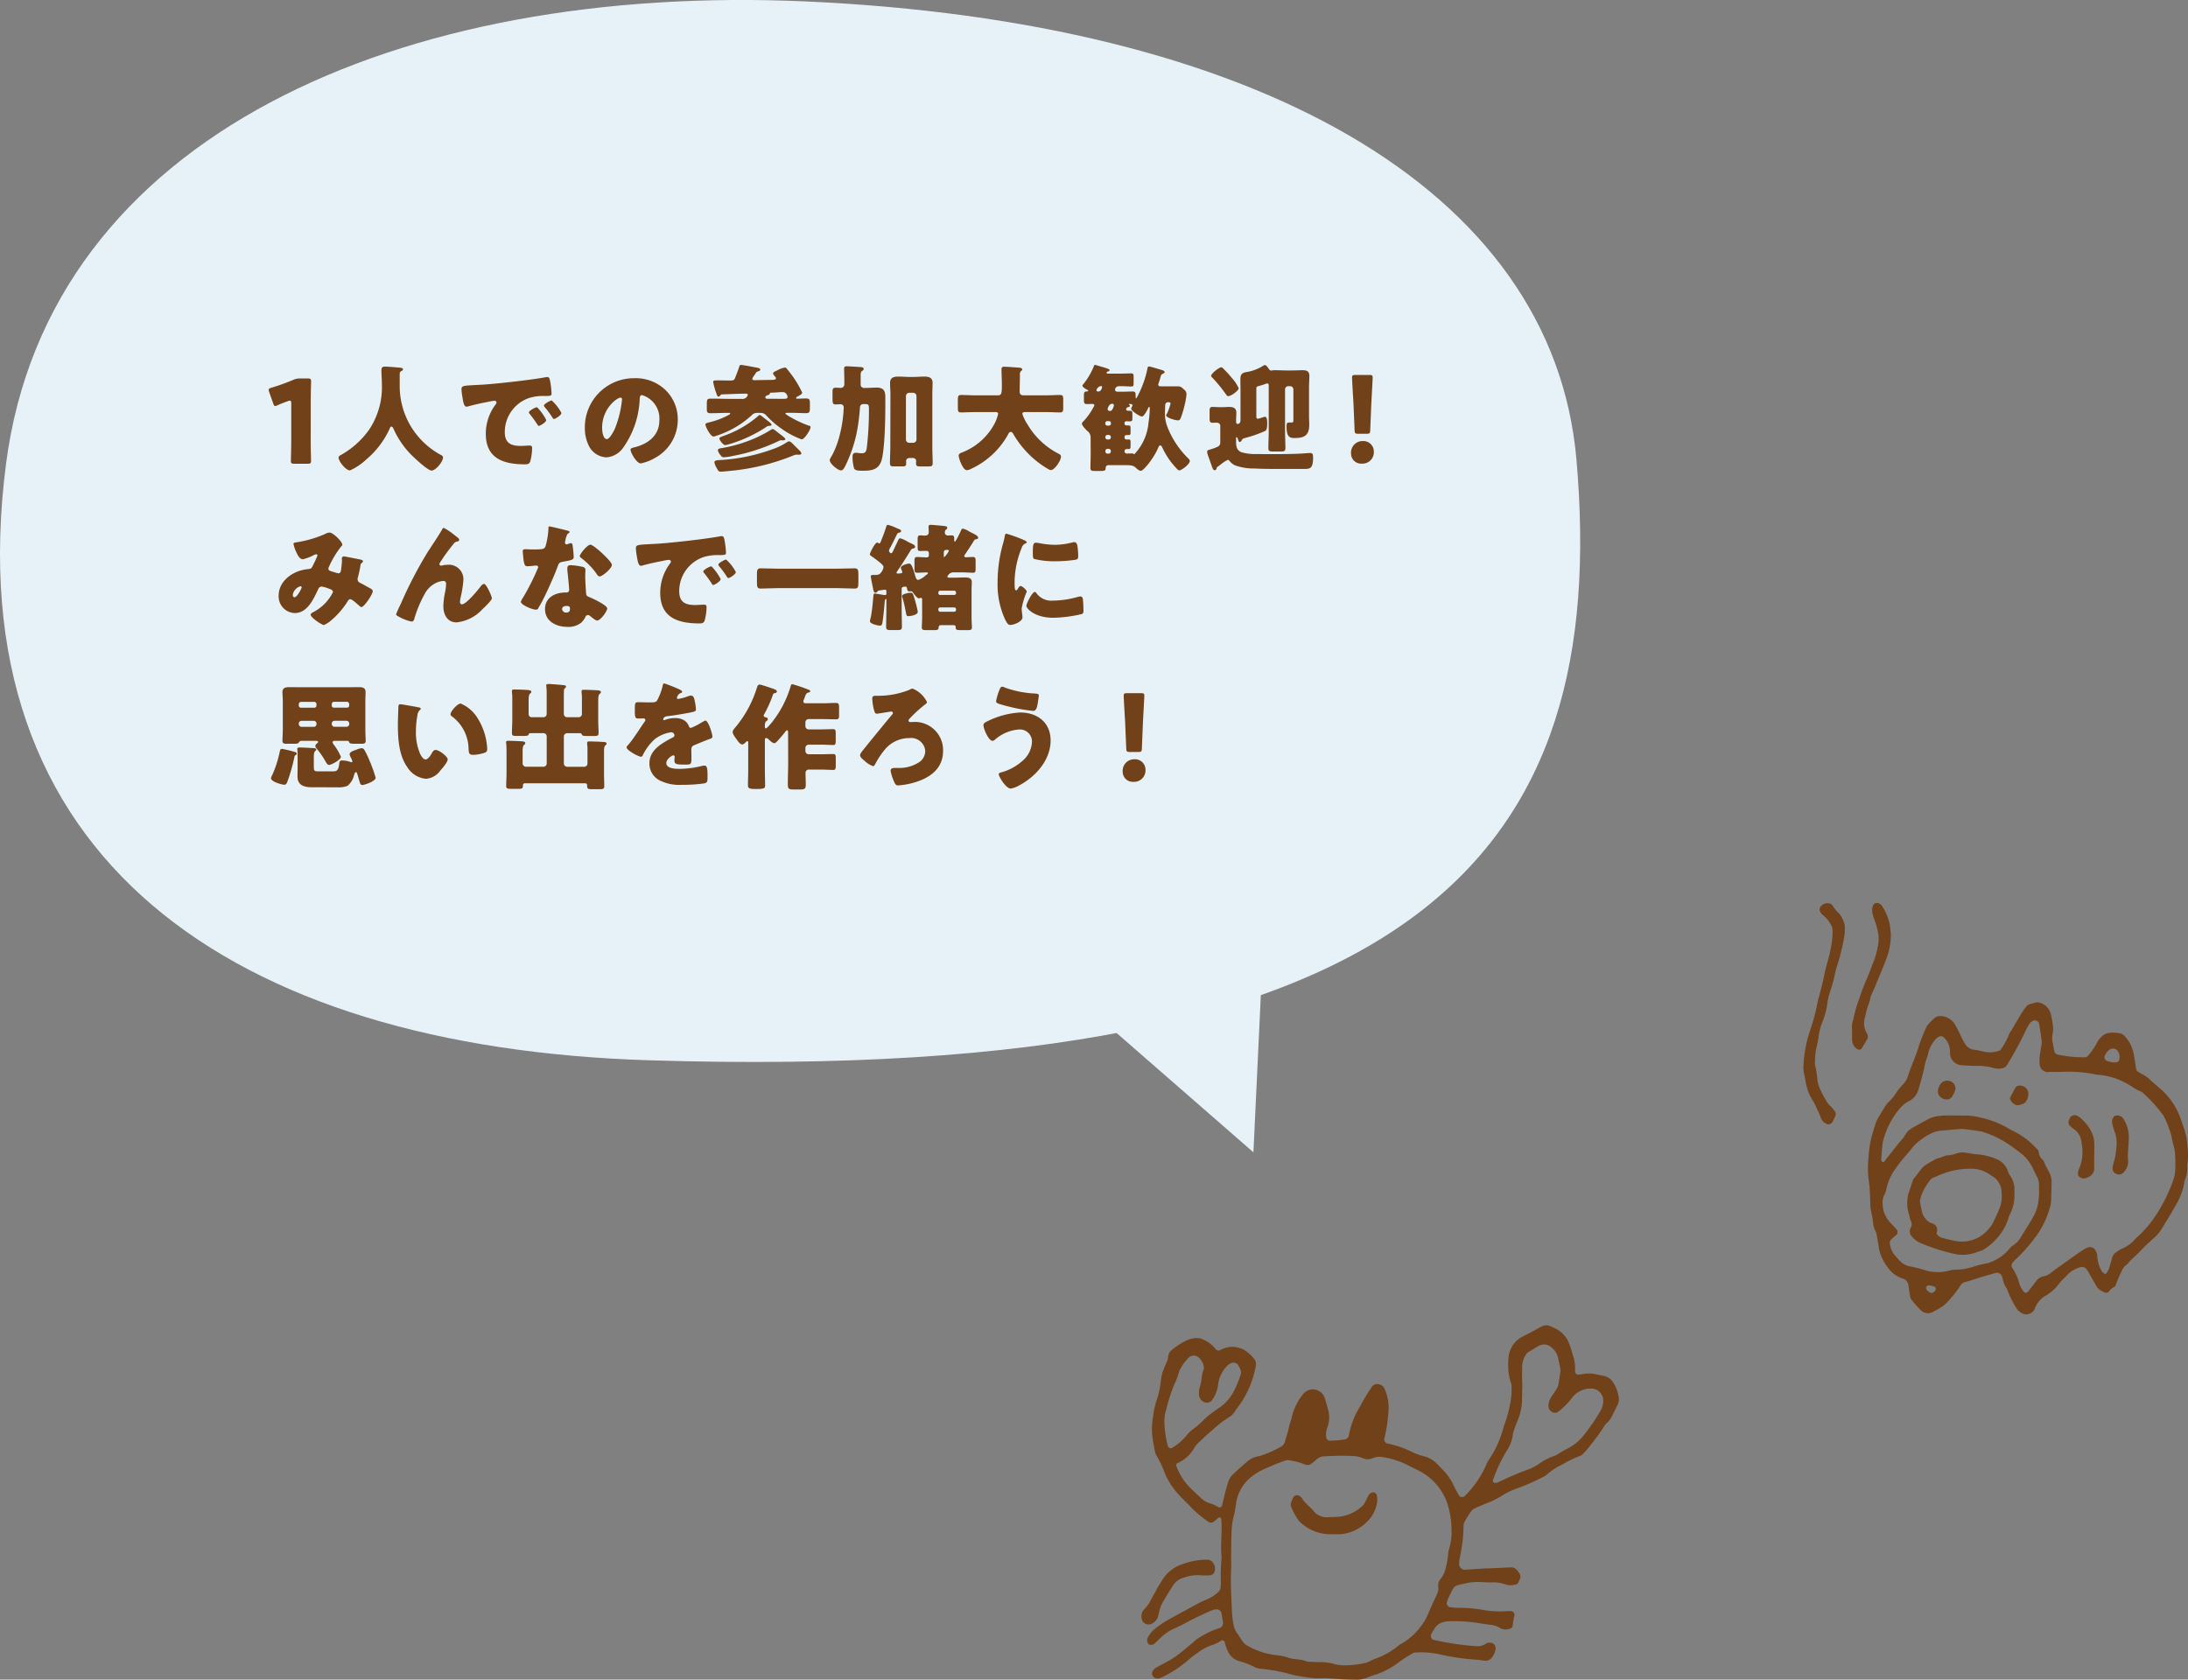 <svg xmlns="http://www.w3.org/2000/svg" width="302.485" height="232.256" viewBox="0 0 302.485 232.256">
  <rect x="0" y="0" width="302.485" height="232.256" fill="#808080" stroke="none"/>
  <g id="レイヤー_2" data-name="レイヤー 2">
    <g id="配置">
      <g>
        <g>
          <path d="M205.739,216.876c1.085-.051,2.171-.108,3.256-.148a1.022,1.022,0,0,1,.627.279.913.913,0,0,1,.159.169c.589.748.478.913.108,1.684a.44.44,0,0,1-.152.163.721.721,0,0,1-.216.085,2.4,2.4,0,0,1-1.382-.007,4.793,4.793,0,0,0-1.823-.29c-.541.025-1.087-.02-1.631-.046a7.412,7.412,0,0,0-2.086.181c-1.446.349-1.512.132-2.212,1.725a2.828,2.828,0,0,0-.379,1.09c0,.126.131.262.224.377a.331.331,0,0,0,.209.095,8.7,8.7,0,0,0,1.158.1,17.758,17.758,0,0,1,3.481.294,13.026,13.026,0,0,0,3.475.141,2.873,2.873,0,0,1,.458.044.532.532,0,0,1,.367.515,13.533,13.533,0,0,0-.278,1.6c-.015.108-.2.24-.328.276a1.623,1.623,0,0,1-1.357-.062,2.953,2.953,0,0,0-1.3-.453c-.618-.069-1.233-.175-1.846-.273a21.886,21.886,0,0,0-3.953-.231,3.592,3.592,0,0,0-.69.095,1.954,1.954,0,0,0-1.168.72,7.671,7.671,0,0,0-.6.994.564.564,0,0,0,.286.751,38.182,38.182,0,0,0,5.988.891,1.97,1.97,0,0,0,1.316-.375.807.807,0,0,1,.212-.083.98.98,0,0,1,.679.047.762.762,0,0,1,.419.755,2.293,2.293,0,0,1-.406,1.076,1.167,1.167,0,0,1-1.174.583,11.1,11.1,0,0,0-1.389-.157,35.521,35.521,0,0,1-4.381-.628,11.928,11.928,0,0,0-3.693-.344.88.88,0,0,0-.443.124,16.956,16.956,0,0,0-1.955,1.267,10.99,10.99,0,0,1-2.415,1.4c-.57.244-1.193.368-1.753.629a4.045,4.045,0,0,1-1.812.326c-.778-.007-1.554-.023-2.329-.084-.7-.054-1.4-.116-2.1-.121a10.8,10.8,0,0,1-2.549-.162,13.92,13.92,0,0,1-2.5-.53,25.74,25.74,0,0,0-3.673-.616,1.536,1.536,0,0,1-.667-.181,9.977,9.977,0,0,0-2.161-.848,2.406,2.406,0,0,1-1.569-1.3,6.173,6.173,0,0,1-.47-1.31.338.338,0,0,0-.527-.214,5.069,5.069,0,0,1-1.035.527,6.469,6.469,0,0,0-2.066,1.051,13.451,13.451,0,0,0-1.478,1.137A16.536,16.536,0,0,1,160.5,232a1.114,1.114,0,0,1-.68.082.682.682,0,0,1-.5-.434.629.629,0,0,1,.079-.652,1.821,1.821,0,0,1,.152-.174,2.781,2.781,0,0,1,.374-.277c.812-.458,1.668-.851,2.432-1.378.894-.617,1.712-1.342,2.555-2.03a6.165,6.165,0,0,1,1.316-.958,10.805,10.805,0,0,1,2.335-1.035.757.757,0,0,0,.5-.913c-.077-.381-.126-.767-.193-1.15a2.3,2.3,0,0,0-.079-.219.752.752,0,0,0-.576-.326,2.082,2.082,0,0,0-.457.066c-.363.135-.722.285-1.074.45-.772.363-1.555.71-2.3,1.117s-1.517.786-2.3,1.139a6.428,6.428,0,0,0-1.689,1.23c-.283.265-.564.532-.85.8a.934.934,0,0,1-.673.082.8.8,0,0,1-.265-.821,3.61,3.61,0,0,1,.968-1.294,14.5,14.5,0,0,1,2.326-1.545c1.3-.71,2.59-1.422,3.892-2.118.411-.219.845-.395,1.272-.583a5.1,5.1,0,0,0,1.345-.911.869.869,0,0,0,.328-.595c.012-.232.051-.465.045-.7a26.636,26.636,0,0,1,.063-3.03,3.726,3.726,0,0,0,.025-.7c-.174-1.708.141-3.42-.046-5.126-.006-.054-.089-.116-.149-.146a.22.22,0,0,0-.185-.008c-.245.19-.47.4-.716.592a.592.592,0,0,1-.658.04,17.384,17.384,0,0,1-2.335-1.915c-.572-.635-1.212-1.208-1.787-1.84a10.322,10.322,0,0,1-1.923-2.9,15.035,15.035,0,0,0-1.18-2.531,1.8,1.8,0,0,1-.24-.651c-.133-.686-.26-1.375-.347-2.068a9.682,9.682,0,0,1,.12-2.787,11.6,11.6,0,0,1,.512-2.271,9.65,9.65,0,0,0,.4-1.583c.131-.685.161-1.393.343-2.063a17.834,17.834,0,0,1,.706-1.724,4.157,4.157,0,0,0,.129-.686,1.373,1.373,0,0,1,.478-.778,9.527,9.527,0,0,1,2.158-1.373,3.217,3.217,0,0,1,1.592-.258.71.71,0,0,1,.23.042,4.563,4.563,0,0,1,2.068,1.425.478.478,0,0,0,.59.2c.072-.027.139-.072.212-.1a3.212,3.212,0,0,1,2.712-.139,1.33,1.33,0,0,1,.427.174,5.786,5.786,0,0,1,1.525,1.418,1.191,1.191,0,0,1,.125.44.641.641,0,0,1,0,.231,13.374,13.374,0,0,1-2.562,5.93c-.187.247-.343.521-.538.76a1.733,1.733,0,0,1-.511.472,14.419,14.419,0,0,0-2.395,1.84c-.608.481-1.168,1.025-1.731,1.562a3.829,3.829,0,0,0-.765.873,4.944,4.944,0,0,1-2.368,2.155.316.316,0,0,0-.134.4,8.413,8.413,0,0,0,2.016,3.105c.442.438.905.854,1.357,1.282a3.063,3.063,0,0,0,1.4.8,4.8,4.8,0,0,1,1.047.495.362.362,0,0,0,.507-.279c.15-.6.283-1.212.439-1.812.117-.451.263-.9.389-1.343a2.527,2.527,0,0,1,.738-1.17c.567-.532,1.136-1.064,1.738-1.556a3.207,3.207,0,0,1,1.848-.905,15.2,15.2,0,0,0,2.985-1.3,1.13,1.13,0,0,0,.55-.709c.152-.6.391-1.178.507-1.794.1-.532.318-1.041.43-1.573a8.139,8.139,0,0,1,1.655-3.3,1.737,1.737,0,0,1,2.869.527c.193.591.37,1.189.517,1.792a3.85,3.85,0,0,1-.081,2.3,2.739,2.739,0,0,0-.165,1.6c.03.124.195.216.3.322a12.588,12.588,0,0,0,2.318-.186.7.7,0,0,0,.469-.471,11.384,11.384,0,0,1,1.577-4.1,26.416,26.416,0,0,1,1.687-2.783.973.973,0,0,1,.389-.245,1.137,1.137,0,0,1,1.216.439,6.256,6.256,0,0,1,.612,3.394,20.733,20.733,0,0,1-.563,3.677.581.581,0,0,0,.471.682,13.037,13.037,0,0,1,3.295,1.127,8.7,8.7,0,0,0,1.749.63,3.7,3.7,0,0,1,1.779,1.054c.381.385.769.771,1.126,1.175a7.942,7.942,0,0,1,1.241,1.959c.195.421.447.815.656,1.231a.546.546,0,0,0,.807.067,13.618,13.618,0,0,0,2.908-4.189,4.535,4.535,0,0,1,.554-1.024,13.477,13.477,0,0,0,1.677-3.566c.145-.359.208-.751.351-1.11a18.384,18.384,0,0,0,.907-3.611,8.7,8.7,0,0,0,.063-1.628,1.137,1.137,0,0,0-.061-.457,6.94,6.94,0,0,1-.388-2.286,6.269,6.269,0,0,1,.03-1.161,3.6,3.6,0,0,1,2.14-3.108c.839-.409,1.646-.875,2.465-1.317a1.319,1.319,0,0,1,1.13-.038c.29.111.568.253.847.391a3.742,3.742,0,0,1,1.81,2.049c.2.5.351,1.029.5,1.55a6.11,6.11,0,0,1,.314,2.29.425.425,0,0,0,.44.431c.231-.023.462-.043.691-.079a4.546,4.546,0,0,1,1.851.05c.376.095.764.147,1.139.247a1.97,1.97,0,0,1,1.105.805,4.93,4.93,0,0,1,.806,2.166,1.539,1.539,0,0,1-.119.913c-.27.56-.537,1.122-.829,1.67a2.966,2.966,0,0,1-.689.932,1.041,1.041,0,0,0-.311.342,25.322,25.322,0,0,1-1.9,2.644,9.338,9.338,0,0,1-1.06,1.237,1.158,1.158,0,0,1-.578.369,14.084,14.084,0,0,0-2.3,1.136,8.363,8.363,0,0,0-2.142,1.395,1.522,1.522,0,0,1-.387.256,30.793,30.793,0,0,1-3.4,1.539,10.676,10.676,0,0,0-2.528,1.18,10.194,10.194,0,0,1-1.873.933c-.575.231-1.147.474-1.716.72a1.591,1.591,0,0,0-.686.611c-.257.388-.517.777-.74,1.184a1.421,1.421,0,0,0-.191.661,21.583,21.583,0,0,1-.518,4.4,6.915,6.915,0,0,0-.1.921.829.829,0,0,0,.747.751c1.086-.066,2.172-.137,3.258-.207Zm-5.073-5.444a11.914,11.914,0,0,0-.415-2.987,7.771,7.771,0,0,0-1.734-3.249,7.9,7.9,0,0,0-2.383-1.841q-.834-.418-1.67-.832a11.567,11.567,0,0,0-3.327-1.038,2.389,2.389,0,0,0-1.367.151,1.643,1.643,0,0,1-1.357,0,3.842,3.842,0,0,0-1.357-.3,37.924,37.924,0,0,0-3.961.045,1.638,1.638,0,0,0-1.062.407c-.232.206-.464.413-.715.6a.906.906,0,0,1-.888.129,9.766,9.766,0,0,0-2.246-.6.9.9,0,0,0-.458.026,35.2,35.2,0,0,0-3.439,1.433,7.972,7.972,0,0,0-1.36.9,5.723,5.723,0,0,0-2,3.329,18.16,18.16,0,0,1-.309,1.838,9.888,9.888,0,0,0-.358,2.531c-.054,1.166-.047,2.333-.059,3.5,0,.467.037.935.008,1.4-.121,1.945.025,3.886.1,5.827a13.58,13.58,0,0,0,.2,1.854,2.887,2.887,0,0,0,.52,1.284c.283.368.5.782.78,1.158a1.706,1.706,0,0,0,.5.475,10.241,10.241,0,0,0,4.156,1.408,6.384,6.384,0,0,1,1.6.324c.809.3,1.7.17,2.506.511a1.4,1.4,0,0,0,.459.069c.467.022.933.049,1.4.05a7.216,7.216,0,0,1,2.074.278,5.831,5.831,0,0,0,1.384.168,13.411,13.411,0,0,0,2.775-.313,2.042,2.042,0,0,0,.655-.235c.275-.149.562-.258.847-.38a10.137,10.137,0,0,0,3.218-1.841,1.827,1.827,0,0,1,.4-.243,8.716,8.716,0,0,0,2.732-2.5,7.166,7.166,0,0,0,.924-1.612c.38-.935.826-1.842,1.243-2.762a1.653,1.653,0,0,0,.158-.9,1.41,1.41,0,0,1,.262-1.1,3.639,3.639,0,0,0,.785-1.667,12.324,12.324,0,0,0,.321-1.834,2.1,2.1,0,0,1,.121-.686A8.3,8.3,0,0,0,200.666,211.432Zm15.083-21.98c-.122-.592-.235-1.2-.376-1.806a2.566,2.566,0,0,0-.9-1.331,1.463,1.463,0,0,0-1.726-.215c-.476.262-.932.558-1.4.829a1.261,1.261,0,0,0-.461.509,3.173,3.173,0,0,0-.453,1.548c0,.622-.03,1.245.006,1.865.051.934-.022,1.863-.027,2.795a7.206,7.206,0,0,1-.494,2.5c-.163.436-.349.864-.507,1.3a4.182,4.182,0,0,0-.255.891,5.5,5.5,0,0,1-.912,2.37,20.287,20.287,0,0,0-1.854,4,.282.282,0,0,0,.22.339.747.747,0,0,0,.452-.055,42.643,42.643,0,0,1,4.281-1.819,6.953,6.953,0,0,0,1.242-.633,8.406,8.406,0,0,1,2.464-1.279c.536-.313,1.052-.67,1.613-.93a6.753,6.753,0,0,0,2.171-1.723,25.654,25.654,0,0,0,2.494-3.646,2.581,2.581,0,0,0,.315-1.112,1.672,1.672,0,0,0-1.656-1.84,3.267,3.267,0,0,0-2.639,1.256,9.93,9.93,0,0,1-1.962,1.971.76.76,0,0,1-.667.084.949.949,0,0,1-.65-.867,2.424,2.424,0,0,1,.291-1.117c.238-.4.521-.772.766-1.166a1.912,1.912,0,0,0,.3-.628C215.554,190.864,215.641,190.171,215.749,189.452Zm-54.768,7.373a13.38,13.38,0,0,0,.5,3.205.4.4,0,0,0,.543.185,7.617,7.617,0,0,0,1.939-1.638,5.1,5.1,0,0,1,.995-.967,12.756,12.756,0,0,0,1.566-1.381,6.855,6.855,0,0,1,.888-.745c.368-.282.74-.561,1.131-.809a6.286,6.286,0,0,0,2.2-2.643,18.358,18.358,0,0,0,.773-1.938.961.961,0,0,0-.022-.682,4.712,4.712,0,0,0-.3-.625.8.8,0,0,0-1.014-.287,2.238,2.238,0,0,0-.725.57,4.544,4.544,0,0,0-1.043,2.293c-.017.154-.034.308-.066.46a4.513,4.513,0,0,1-.86,1.885,1,1,0,0,1-.847.237,1.215,1.215,0,0,1-.889-1.212,3.094,3.094,0,0,1,.105-.916c.316-.8.2-1.692.559-2.475a.422.422,0,0,0,.016-.229,2.027,2.027,0,0,0-.913-1.541,1.049,1.049,0,0,0-1.089.078,6.631,6.631,0,0,0-1.256,1.653,1.441,1.441,0,0,0-.186.425,8.047,8.047,0,0,1-.659,1.726,28.442,28.442,0,0,0-1.126,3.536A5.523,5.523,0,0,0,160.981,196.825Z" fill="#714219" fill-rule="evenodd"/>
          <path d="M166.172,217.845a5.559,5.559,0,0,0-2.535.318,2.456,2.456,0,0,0-1.464,1.07c-.506.779-.986,1.575-1.454,2.377a4.142,4.142,0,0,0-.352.857c-.116.369-.183.752-.289,1.124a1.535,1.535,0,0,1-.728.866.97.97,0,0,1-1.527-.765,1.286,1.286,0,0,1,.293-1.085,5.345,5.345,0,0,0,1.061-1.512c.2-.418.484-.8.673-1.22.224-.5.568-.921.835-1.389a5.054,5.054,0,0,1,2.866-2.221,9.539,9.539,0,0,1,3.408-.593.97.97,0,0,1,.769.464,1.34,1.34,0,0,1,.13,1.326.678.678,0,0,1-.328.293,1.159,1.159,0,0,1-.452.087C166.769,217.854,166.459,217.845,166.172,217.845Z" fill="#714219" fill-rule="evenodd"/>
          <path d="M184.3,212.148a6.075,6.075,0,0,1-4.48-1.6,2.166,2.166,0,0,1-.452-.528,10.4,10.4,0,0,1-.865-1.645.887.887,0,0,1,.012-.674,6.113,6.113,0,0,1,.272-.642.627.627,0,0,1,.982-.115c.056.052.143.084.177.147.455.834,1.3,1.322,1.843,2.076a2.438,2.438,0,0,0,1.7.643c.388-.019.776-.048,1.164-.05a5.616,5.616,0,0,0,3.6-1.433,1.915,1.915,0,0,0,.43-.542c.191-.335.329-.7.524-1.033a.916.916,0,0,1,.556-.393.572.572,0,0,1,.552.315,2.877,2.877,0,0,1-.052,1.607,4.587,4.587,0,0,1-.98,1.835,5.918,5.918,0,0,1-3.817,2.022C185.075,212.18,184.684,212.148,184.3,212.148Z" fill="#714219" fill-rule="evenodd"/>
        </g>
        <g>
          <path d="M302.389,161.151a7.123,7.123,0,0,1-.007.754,4.642,4.642,0,0,1-.164.829,3.875,3.875,0,0,0-.213.6,8.77,8.77,0,0,1-1.241,3.363c-.562,1.063-1.234,2.067-1.836,3.11a6.011,6.011,0,0,1-1.226,1.454,23.321,23.321,0,0,0-1.841,1.758c-.517.579-1.161,1.036-1.646,1.651a1.72,1.72,0,0,1-.316.285,1.79,1.79,0,0,0-.6.853,17.439,17.439,0,0,0-.828,1.943c-.024.109-.185.215-.306.271a1.608,1.608,0,0,0-.61.567.5.5,0,0,1-.569.138c-.127-.061-.252-.128-.38-.187a1.722,1.722,0,0,1-.783-.692c-.356-.613-.7-1.231-1.053-1.845-.105-.183-.221-.36-.334-.538a.816.816,0,0,0-.766-.256,4.172,4.172,0,0,0-1.978,1.184c-.325.374-.718.692-1.017,1.082a5.987,5.987,0,0,1-2.056,1.8,3.505,3.505,0,0,0-1.3,1.632,1.255,1.255,0,0,1-1.125.837.462.462,0,0,1-.209,0,1.838,1.838,0,0,1-1.2-.82,13.842,13.842,0,0,1-1.24-2.45,1.1,1.1,0,0,0-.17-.385,3.3,3.3,0,0,1-.53-1.373,3.084,3.084,0,0,0-.164-.391.783.783,0,0,0-.727-.321c-.951.276-1.913.521-2.848.845-.47.162-.939.306-1.42.427a1.046,1.046,0,0,0-.663.5,15.3,15.3,0,0,1-1.707,2.161,4.378,4.378,0,0,1-1.138.943c-.3.182-.619.345-.93.512a1.394,1.394,0,0,1-1.757-.27,13.681,13.681,0,0,1-1.255-1.437.837.837,0,0,1-.161-.385c-.086-.488-.158-.978-.225-1.469a1.14,1.14,0,0,0-.876-1.059,3.909,3.909,0,0,1-1.865-1.342,6.322,6.322,0,0,1-.9-1.438,5.067,5.067,0,0,1-.457-1.409c-.079-.561-.18-1.12-.279-1.677a3.49,3.49,0,0,0-.153-.616,3.086,3.086,0,0,1-.36-.992c-.018-1-.428-1.937-.4-2.941.011-.494-.033-.99-.061-1.485a9.693,9.693,0,0,0-.1-1.267,13.451,13.451,0,0,1-.076-3.6,16.949,16.949,0,0,1,.3-2.315c.179-.828.462-1.634.712-2.445a2.739,2.739,0,0,1,.263-.578c.362-.609.729-1.215,1.107-1.813a2.391,2.391,0,0,1,.405-.49,5.566,5.566,0,0,0,.954-1.136,8.2,8.2,0,0,1,1.059-1.325,2.76,2.76,0,0,0,.641-1.09c.452-1.417,1.1-2.759,1.519-4.192a23.856,23.856,0,0,1,1.021-2.56,1.87,1.87,0,0,1,.362-.521c.238-.261.5-.5.754-.747a1.229,1.229,0,0,1,.981-.284,2.333,2.333,0,0,1,1.893,1.207,15.329,15.329,0,0,1,.776,1.509,10.9,10.9,0,0,0,.6,1.124,1.678,1.678,0,0,0,1.192.8,8.476,8.476,0,0,1,1.249.238,3.783,3.783,0,0,0,2.089-.041.732.732,0,0,0,.5-.355,9.283,9.283,0,0,0,1-1.869,2.271,2.271,0,0,1,.313-.551c.5-.854,1-1.711,1.519-2.557a8.319,8.319,0,0,1,.624-.859.787.787,0,0,1,.335-.251c.332-.115.677-.2,1.017-.291a.455.455,0,0,1,.21-.012,2.143,2.143,0,0,1,1.545,1.01,2.43,2.43,0,0,1,.257.58,18.525,18.525,0,0,1,.323,1.881,4.488,4.488,0,0,1-.1,1.051,2.511,2.511,0,0,0,0,.843c.1.487.167.98.285,1.461a.56.56,0,0,0,.448.4,17.045,17.045,0,0,0,3.8.374.531.531,0,0,0,.361-.185,9.453,9.453,0,0,0,1.319-1.921,2.539,2.539,0,0,1,.663-.816,1.684,1.684,0,0,1,.941-.448,4.418,4.418,0,0,1,1.478.05,1.3,1.3,0,0,1,.721.419,5.053,5.053,0,0,1,1.261,2.646c.1.627.2,1.256.3,1.884a.465.465,0,0,0,.229.342,4.837,4.837,0,0,0,.539.337,4.3,4.3,0,0,1,1.21.845c.46.439.956.842,1.431,1.265a9.486,9.486,0,0,1,2.711,4c.117.335.245.665.351,1a12.34,12.34,0,0,1,.477,1.628,21.02,21.02,0,0,1,.224,2.326A15.724,15.724,0,0,1,302.389,161.151Zm-17.371-12.937c-.634.052-1.266-.042-1.9.034a1.133,1.133,0,0,1-1.133-1.044,5.722,5.722,0,0,1-.008-1.055c.059-.563.174-1.119.25-1.68a2.4,2.4,0,0,0,.016-.633c-.1-.77-.226-1.537-.344-2.305a.63.63,0,0,0-.833-.389,1.242,1.242,0,0,0-.338.247,2.594,2.594,0,0,0-.371.514c-.263.5-.5,1.014-.756,1.52-.664,1.328-1.379,2.628-2.163,3.889a.975.975,0,0,1-.708.423,2.323,2.323,0,0,1-1.053-.038,8.335,8.335,0,0,0-2.517-.311c-.707,0-1.415-.047-2.119-.1a1.705,1.705,0,0,1-1.434-1.366c-.029-.209-.018-.423-.027-.634a2.7,2.7,0,0,0-.887-1.865.567.567,0,0,0-.58-.092,1.627,1.627,0,0,0-.513.362,4.577,4.577,0,0,0-1.094,2.259,9.5,9.5,0,0,0-.512,1.833c-.21.965-.488,1.918-.776,2.864a2.51,2.51,0,0,1-1.293,1.609,3.879,3.879,0,0,0-1.306,1.061,10.609,10.609,0,0,0-1.909,3.28,8.454,8.454,0,0,0-.428,1.418c-.117.767-.148,1.548-.21,2.324a.363.363,0,0,0,.051.2.3.3,0,0,0,.139.127c.056.024.162.039.185.009.876-1.107,1.722-2.239,2.647-3.306a1.757,1.757,0,0,0,.133-.166,4.58,4.58,0,0,1,.61-.861,6.232,6.232,0,0,1,1.071-.676q.83-.472,1.673-.917a3.636,3.636,0,0,1,1.207-.39,8.522,8.522,0,0,1,1.054-.11c1.061-.008,2.122.009,3.184.016a7.788,7.788,0,0,1,1.673.252,12.78,12.78,0,0,1,4.126,1.618c.236.152.509.246.751.39a10.112,10.112,0,0,1,2.7,2.023,3.285,3.285,0,0,0,.312.288.916.916,0,0,1,.278.557,1.557,1.557,0,0,0,.469.925.9.9,0,0,1,.251.338c.2.608.582,1.129.831,1.714a2.5,2.5,0,0,1,.209,1.032c-.016.849-.032,1.7-.064,2.546a3.575,3.575,0,0,1-.119.838,12.035,12.035,0,0,1-2.115,4.358,22.271,22.271,0,0,1-2.669,3.013c-.16.139-.3.3-.442.457a.7.7,0,0,0-.1.6,6.515,6.515,0,0,1,1.053,2.294,3.269,3.269,0,0,0,.609,1.111.381.381,0,0,0,.537.05c.392-.5.792-.995,1.17-1.506a1.66,1.66,0,0,1,1.033-.684,2.065,2.065,0,0,0,.955-.429c.163-.136.336-.26.5-.391.114-.091,3.311-2.361,3.438-2.442.3-.193.588-.395.891-.577a2.455,2.455,0,0,1,.393-.156.829.829,0,0,1,.927.313,1.836,1.836,0,0,1,.328.993,4.615,4.615,0,0,0,.623,2.008c.058.117.2.192.307.285.12.109.245.094.347-.06a2.449,2.449,0,0,0,.313-.543c.177-.538.32-1.086.48-1.629a1.251,1.251,0,0,1,.5-.669,5.416,5.416,0,0,1,.9-.55,4.674,4.674,0,0,0,1.7-1.231c.23-.266.519-.48.769-.73a15.97,15.97,0,0,0,2.152-2.62,22.672,22.672,0,0,0,2.287-4.536,5.663,5.663,0,0,0,.4-1.855c.009-.636.019-1.274-.016-1.908a5.4,5.4,0,0,0-.2-1.253,11.95,11.95,0,0,1-.321-1.445,15.6,15.6,0,0,0-1.077-2.757.749.749,0,0,0-.126-.17,20.26,20.26,0,0,0-2.552-2.836,1.873,1.873,0,0,0-.509-.373c-.8-.313-1.439-.9-2.219-1.242a9.046,9.046,0,0,0-3.423-1.033,4.625,4.625,0,0,1-.84-.122A18.9,18.9,0,0,0,285.018,148.214Zm-3.1,16.427h-.034c0-.283,0-.566,0-.849a2.292,2.292,0,0,0-.25-1.019c-.193-.378-.383-.758-.561-1.142a5.812,5.812,0,0,0-1.845-2.279c-.4-.292-.786-.6-1.2-.873a13.267,13.267,0,0,0-3.563-1.846,2.943,2.943,0,0,0-.606-.178c-.7-.113-1.4-.217-2.1-.306a4.41,4.41,0,0,0-.844-.022c-.916.068-1.831.155-2.746.235a3.755,3.755,0,0,0-1.014.284,8.634,8.634,0,0,0-2.586,1.814c-.774,1.009-1.679,1.909-2.391,2.971a7.26,7.26,0,0,0-1.4,3.05,2.437,2.437,0,0,1-.3.787,2.4,2.4,0,0,0-.206,1.234,3.77,3.77,0,0,0,.866,2.34c.218.275.475.52.713.78.143.155.282.312.421.471a.566.566,0,0,1-.039.594c-.257.239-.531.458-.779.7a.679.679,0,0,0-.188.584,2.985,2.985,0,0,0,.64,1.548c.23.268.467.531.7.792a2.512,2.512,0,0,0,1.458.807,16.689,16.689,0,0,1,2.045.52,5.981,5.981,0,0,0,3.347.065,3.3,3.3,0,0,1,.836-.13,7.763,7.763,0,0,0,2.7-.479,14.754,14.754,0,0,1,1.648-.393,2.821,2.821,0,0,0,.6-.19,6.364,6.364,0,0,0,2.559-1.83,1.546,1.546,0,0,1,.461-.433,3.309,3.309,0,0,0,1.144-1.227c.591-.963,1.222-1.9,1.757-2.9a5.621,5.621,0,0,0,.667-2.214C281.878,165.488,281.9,165.064,281.921,164.641ZM292.077,146.9c.2,0,.335,0,.473,0a.479.479,0,0,0,.435-.364,1.476,1.476,0,0,0-.1-1.007.832.832,0,0,0-1.367-.292,1.967,1.967,0,0,0-.569.846.558.558,0,0,0,.2.541.682.682,0,0,0,.179.1C291.6,146.794,291.864,146.85,292.077,146.9Zm-25.791,31.094a.548.548,0,0,0,.254.544c.432.362.708.324,1.035-.134a.337.337,0,0,0-.2-.5,1.535,1.535,0,0,0-.812-.148A.328.328,0,0,0,266.286,177.992Z" fill="#714219" fill-rule="evenodd"/>
          <path d="M255.03,128.142a7.838,7.838,0,0,1,0,.924,28.063,28.063,0,0,1-.94,4.123,12.438,12.438,0,0,0-.353,1.218,25.88,25.88,0,0,1-.708,2.66,8.869,8.869,0,0,0-.426,1.854,10.674,10.674,0,0,1-.678,2.445,7.336,7.336,0,0,0-.483,1.839c-.072.559-.2,1.112-.324,1.664a9.562,9.562,0,0,0-.2,1.893,2.216,2.216,0,0,0,.04.632,15.3,15.3,0,0,1,.314,2.093,4.726,4.726,0,0,0,.22.815,14.441,14.441,0,0,0,1.188,2.238,2.673,2.673,0,0,0,.429.465,6.914,6.914,0,0,1,.544.644.65.65,0,0,1,.1.6c-.129.326-.285.643-.444.956a.72.72,0,0,1-.75.237,1.471,1.471,0,0,1-.757-.706c-.132-.248-.2-.529-.318-.785-.235-.514-.482-1.021-.724-1.532a6.821,6.821,0,0,1-1.145-2.932c-.076-.345-.136-.693-.213-1.038a4.3,4.3,0,0,1-.07-1.265,17.475,17.475,0,0,1,.868-4.566,28.628,28.628,0,0,0,1.089-4.093c.067-.346.181-.682.267-1.024.225-.89.475-1.773.648-2.677.134-.693.315-1.379.517-2.056a19.383,19.383,0,0,0,.6-3.118,7.936,7.936,0,0,0,.02-1.058,1.513,1.513,0,0,0-.259-.792,4.35,4.35,0,0,0-1.093-1.283,1.084,1.084,0,0,1-.373-.5.612.612,0,0,1,.045-.6,1.17,1.17,0,0,1,1.3-.473.586.586,0,0,1,.347.215,4.893,4.893,0,0,0,.932,1.146,3.573,3.573,0,0,1,.793,1.7C255.068,128.211,255.044,128.432,255.03,128.142Z" fill="#714219" fill-rule="evenodd"/>
          <path d="M261.4,129.094a9.106,9.106,0,0,1-.6,3.444c-.5,1.32-1.056,2.618-1.594,3.924-.189.455-.4.9-.6,1.355-.07.711-.45,1.335-.579,2.03-.052.277-.132.549-.2.824a2.806,2.806,0,0,0,.274,2.246.749.749,0,0,1,.016.8c-.241.426-.491.847-.738,1.269a.45.45,0,0,1-.567.111,1.484,1.484,0,0,1-.753-1.2c-.035-.492.007-.988-.016-1.481a3.114,3.114,0,0,1,.171-1.455,18.477,18.477,0,0,1,.812-2.843,27.765,27.765,0,0,1,1.054-2.767c.372-.837.654-1.713,1.014-2.557a11.477,11.477,0,0,0,.491-1.837,4.647,4.647,0,0,0-.021-2.307,10.407,10.407,0,0,0-.486-1.618,3.989,3.989,0,0,1-.25-1.023,1.543,1.543,0,0,1,.127-.824.573.573,0,0,1,.695-.3.929.929,0,0,1,.507.351,7.091,7.091,0,0,1,1.113,2.724C261.351,128.448,261.382,128.942,261.4,129.094Z" fill="#714219" fill-rule="evenodd"/>
          <path d="M289.516,159.953c0,.566.006,1.131,0,1.7a1.228,1.228,0,0,1-.644,1.029,2.45,2.45,0,0,1-.58.25.948.948,0,0,1-.943-.325.4.4,0,0,1-.074-.2,1.655,1.655,0,0,1,.166-.819,5.817,5.817,0,0,0,.394-3.116,5.747,5.747,0,0,0-.135-.837,2.31,2.31,0,0,0-.865-1.414,5.153,5.153,0,0,1-.659-.526.7.7,0,0,1-.163-.777,3.1,3.1,0,0,1,.174-.386.768.768,0,0,1,.923-.272,2.209,2.209,0,0,1,.365.214,6.225,6.225,0,0,1,1.407,1.574,3.943,3.943,0,0,1,.642,2c.015.637,0,1.274,0,1.91Z" fill="#714219" fill-rule="evenodd"/>
          <path d="M294.191,159.366a6.236,6.236,0,0,0,.015,1.142,2.078,2.078,0,0,1-.553,1.532.863.863,0,0,1-1.119.262.773.773,0,0,1-.472-.839,3.919,3.919,0,0,1,.122-.619,8.39,8.39,0,0,0,.388-2.064,4.83,4.83,0,0,0-.289-2.48,4.863,4.863,0,0,1-.28-1.012,1.089,1.089,0,0,1,.178-.8.449.449,0,0,1,.333-.223.992.992,0,0,1,1.072.489,4.59,4.59,0,0,1,.716,2.6C294.286,157.918,294.241,158.478,294.191,159.366Z" fill="#714219" fill-rule="evenodd"/>
          <path d="M278.8,152.818a.958.958,0,0,1-.2-.062A1.464,1.464,0,0,1,277.9,152a.274.274,0,0,1-.025-.192c.256-.5.511-1,.8-1.476.06-.1.229-.151.355-.2a1.2,1.2,0,0,1,1.334.757,1.779,1.779,0,0,1-.256,1.4.545.545,0,0,1-.141.154A1.688,1.688,0,0,1,278.8,152.818Z" fill="#714219" fill-rule="evenodd"/>
          <path d="M270.338,150.491a1.323,1.323,0,0,1-.034.2,2.918,2.918,0,0,1-.556,1.1.791.791,0,0,1-.35.205,1.231,1.231,0,0,1-1.391-.643,1.112,1.112,0,0,1-.088-.607,2.05,2.05,0,0,1,.3-.77,1.136,1.136,0,0,1,1.251-.513,1.087,1.087,0,0,1,.843.819A1.265,1.265,0,0,1,270.338,150.491Z" fill="#714219" fill-rule="evenodd"/>
          <path d="M278.49,165.415a5.493,5.493,0,0,1-.552,2.348,3.748,3.748,0,0,0-.311.787,7.428,7.428,0,0,1-.7,1.537,8.311,8.311,0,0,1-2.664,2.681,1.448,1.448,0,0,1-.38.182c-.2.074-.409.118-.6.2a5.423,5.423,0,0,1-3.333.184,27.592,27.592,0,0,1-4.231-1.362,3.233,3.233,0,0,1-1.382-.958,1.053,1.053,0,0,1-.229-1.173.932.932,0,0,0,.079-.985,1.5,1.5,0,0,1-.146-.4c-.056-.2-.073-.422-.148-.617a4.979,4.979,0,0,1-.159-2.306,1.94,1.94,0,0,1,.08-.415c.218-.672.444-1.342.668-2.013.392-.5.78-1,1.176-1.5a2.084,2.084,0,0,1,.629-.56c.124-.068.236-.156.359-.227.368-.209.737-.415,1.106-.622.566-.064,1.05-.431,1.627-.451.712-.024,1.353-.453,2.075-.385.632.06,1.257.226,1.89.251a8.7,8.7,0,0,1,2.661.665,2.7,2.7,0,0,1,1.039.718,3.022,3.022,0,0,1,.454.708,3.866,3.866,0,0,0,.328.774,3.323,3.323,0,0,1,.665,2.183C278.5,164.807,278.49,164.948,278.49,165.415Zm-1.751-.019c-.01-.178-.039-.39-.031-.6a2.311,2.311,0,0,0-.355-1.2,2.158,2.158,0,0,0-.854-.914c-.247-.135-.467-.318-.713-.458a4.393,4.393,0,0,0-2.224-.613,10.844,10.844,0,0,0-4.532.917c-.255.12-.518.223-.779.33a1.105,1.105,0,0,0-.48.405,12.569,12.569,0,0,0-.805,1.244,7.068,7.068,0,0,0-.46,1.181,1.4,1.4,0,0,0-.049.627c.079.488.192.97.307,1.45a2,2,0,0,0,.418.73,1.623,1.623,0,0,0,.826.63,1.186,1.186,0,0,1,.2.08.91.91,0,0,1,.589,1c-.027.2-.138.424.077.589a1.687,1.687,0,0,0,.518.348q1.02.279,2.06.486a4.968,4.968,0,0,0,3.263-.624,5.672,5.672,0,0,0,1.753-1.8c.337-.7.67-1.4.963-2.122A4.3,4.3,0,0,0,276.739,165.4Z" fill="#714219" fill-rule="evenodd"/>
        </g>
        <g>
          <path d="M.831,64.164C6.707,18.627,55.521-2.32,111.442.2c61.42,2.771,103.215,25.515,106.5,63.374,4.644,53.49-20.724,86.4-128.232,83.04C32.2,144.819-6.211,118.736.831,64.164Z" fill="#e6f2f7"/>
          <g>
            <path d="M42.953,60.925c0,.848.048,2.688.048,2.8,0,.336-.1.4-.464.4H40.681c-.369,0-.465-.064-.465-.4,0-.113.048-1.953.048-2.8V55.8c0-.288-.048-.4-.192-.4a.73.73,0,0,0-.257.064c-.544.192-1.024.385-1.456.576a.709.709,0,0,1-.3.1c-.144,0-.208-.113-.288-.353l-.56-1.584a.863.863,0,0,1-.064-.3c0-.144.1-.208.368-.289a28.531,28.531,0,0,0,3.025-1.087,2.112,2.112,0,0,1,.944-.193h1.057c.368,0,.464.064.464.4,0,.111-.048,1.952-.048,2.8Z" fill="#714219"/>
            <path d="M55.259,51.641v1.616a10.786,10.786,0,0,0,5.7,9.652c.144.08.288.176.288.336,0,.624-1.024,1.825-1.585,1.825-.528,0-2.449-1.808-2.865-2.241a12.112,12.112,0,0,1-2.417-3.585c-.048-.112-.128-.257-.273-.257-.127,0-.191.145-.223.257a12.129,12.129,0,0,1-3.266,4.306,7.982,7.982,0,0,1-2.24,1.5c-.561,0-1.569-1.248-1.569-1.777,0-.175.16-.272.337-.368a11.9,11.9,0,0,0,3.84-3.426A10.584,10.584,0,0,0,52.793,53.1c0-.641-.064-1.362-.064-1.906,0-.351.128-.5.5-.5.288,0,1.344.08,1.665.113.5.048.816.032.816.271,0,.145-.16.208-.272.257A.406.406,0,0,0,55.259,51.641Z" fill="#714219"/>
            <path d="M63.8,53.85c0-.5.177-.513,1.937-.609.32-.015.688-.032,1.136-.063,2.017-.129,6.659-.656,8.611-1.025a.611.611,0,0,1,.161-.016c.288,0,.336.224.4.528a11.2,11.2,0,0,1,.208,1.777c0,.3-.176.3-.864.32a6.527,6.527,0,0,0-2.289.288,4.974,4.974,0,0,0-3.314,4.674c0,1.52.8,1.937,2.209,1.937.4,0,.929-.049,1.152-.049.3,0,.417.049.417.353a7.257,7.257,0,0,1-.272,1.873c-.128.32-.353.368-.688.368-2.961,0-5.443-.768-5.443-4.225A6.714,6.714,0,0,1,68.537,55.9a.457.457,0,0,0,.1-.241c0-.143-.113-.24-.288-.24a5.764,5.764,0,0,0-.865.145c-.848.16-1.953.4-2.785.639a1.008,1.008,0,0,1-.223.032c-.337,0-.449-.719-.529-1.216A8.7,8.7,0,0,1,63.8,53.85Zm10.629,2.657a7.121,7.121,0,0,1,1.088,1.568c0,.321-.865.817-1.025.817-.08,0-.112-.048-.32-.368-.3-.464-.624-.88-.976-1.329a.273.273,0,0,1-.08-.176c0-.224.9-.7,1.072-.7C74.268,56.315,74.363,56.427,74.428,56.507Zm3.184.592c0,.32-.847.833-1.024.833-.111,0-.192-.145-.24-.225a12.467,12.467,0,0,0-1.025-1.392.507.507,0,0,1-.128-.241c0-.208.881-.7,1.074-.7A6.058,6.058,0,0,1,77.612,57.1Z" fill="#714219"/>
            <path d="M92,53.93a5.63,5.63,0,0,1,1.7,4.113,6,6,0,0,1-3.216,5.315,6.176,6.176,0,0,1-1.906.72c-.559,0-1.408-1.472-1.408-1.921,0-.144.145-.208.608-.32,1.857-.48,3.377-1.648,3.377-3.7a3.386,3.386,0,0,0-2.4-3.506c-.272,0-.305.288-.32.576a12.421,12.421,0,0,1-2.289,6.707,3.1,3.1,0,0,1-2.322,1.328A2.85,2.85,0,0,1,81.384,61.6a5.419,5.419,0,0,1-.529-2.4,6.782,6.782,0,0,1,6.819-6.9A5.933,5.933,0,0,1,92,53.93ZM83.24,59.164c0,.384.1,1.553.656,1.553.385,0,.929-1.057,1.089-1.393a14.439,14.439,0,0,0,1.008-4.1c0-.129-.063-.241-.208-.241C85.321,54.986,83.24,56.459,83.24,59.164Z" fill="#714219"/>
            <path d="M104.105,52.153a.457.457,0,0,0-.095.24c0,.144.128.176.239.176.736,0,1.489-.032,2.209-.032h.16c.368,0,.656-.048.656-.208a.331.331,0,0,0-.128-.256c-.08-.1-.271-.3-.271-.448,0-.16.256-.257.527-.385a3.5,3.5,0,0,1,1.089-.416c.193,0,.288.16.513.449a14.128,14.128,0,0,1,1.9,3.025c0,.224-.528.464-.7.56-.064.032-.144.064-.144.16s.08.112.16.112c.384,0,.753-.032,1.136-.032.577,0,.609.144.609.72v.529c0,.624-.048.784-.561.784-.688,0-1.36-.048-2.033-.048h-.592c-.064,0-.192.016-.192.1,0,.112.593.448.721.513a15.268,15.268,0,0,0,2.432,1.135c.145.049.321.08.321.225,0,.368-.849,1.7-1.233,1.7a11.5,11.5,0,0,1-2.817-1.5,12.1,12.1,0,0,1-2.1-1.841.993.993,0,0,0-.769-.32h-.463a.956.956,0,0,0-.752.32,13.215,13.215,0,0,1-4.962,2.866.943.943,0,0,1-.321.08c-.432,0-1.121-1.362-1.121-1.681,0-.16.337-.225.561-.288a10.809,10.809,0,0,0,2.737-1.057c.048-.032.128-.1.128-.144,0-.08-.112-.1-.16-.1h-.16c-.784,0-1.569.048-2.353.048-.512,0-.56-.128-.56-.656v-.368c0-.88,0-.993.576-.993.9,0,1.793.033,2.673.033h1.569a.753.753,0,0,0,.784-.385.394.394,0,0,0,.064-.176c0-.128-.16-.16-.256-.16-.864,0-2.5.08-3.329.1-.1,0-.16.064-.225.16-.063.064-.111.144-.223.144-.176,0-.193-.112-.336-.512a8.723,8.723,0,0,1-.416-1.5c0-.209.128-.225.511-.225h.336c.513,0,1.025.016,1.553.016.416,0,.513-.079.624-.352.192-.5.4-.992.561-1.505.047-.16.064-.3.272-.3.224,0,1.952.335,2.305.4.112.031.352.1.352.239s-.16.208-.272.24a.585.585,0,0,0-.4.321C104.346,51.8,104.2,52.009,104.105,52.153Zm6.339,10.052c.112.112.336.32.336.5,0,.16-.256.176-.368.176-.1,0-.176-.016-.272-.016a1.221,1.221,0,0,0-.449.113,30.8,30.8,0,0,1-9.011,2.16c-.288.032-.768.08-1.025.08-.3,0-.336-.064-.639-.608a2.408,2.408,0,0,1-.256-.688c0-.272.447-.288.639-.3a25.205,25.205,0,0,0,7.444-1.52,8.722,8.722,0,0,0,1.936-.944.621.621,0,0,1,.321-.128c.192,0,.448.288.912.752ZM107.6,59.852c.16.129.976.705.976.865,0,.143-.256.176-.352.176-.08,0-.144-.017-.208-.017a.768.768,0,0,0-.352.1,25.624,25.624,0,0,1-6.4,2.081,7.974,7.974,0,0,1-1.184.176c-.24,0-.32-.08-.593-.449a1.194,1.194,0,0,1-.24-.5c0-.24.24-.272.416-.3a19.859,19.859,0,0,0,4.9-1.473,17.455,17.455,0,0,0,1.953-1.04.666.666,0,0,1,.3-.144c.127,0,.3.144.543.336Zm-1.857-1.969c.16.129.928.673.928.833,0,.176-.3.176-.432.176a.9.9,0,0,0-.368.192,19.157,19.157,0,0,1-5.057,2.337,4.175,4.175,0,0,1-.561.128c-.272,0-.8-.7-.8-.9,0-.175.16-.208.609-.383a14.763,14.763,0,0,0,4.673-2.674c.081-.064.193-.208.305-.208C105.114,57.387,105.306,57.531,105.738,57.883Zm2.673-2.736c.192,0,.464-.017.464-.273,0-.128-.176-.656-.656-.656-.432,0-1.136.08-1.569.08-.128,0-.192,0-.223.112-.032.16-.16.192-.305.24-.16.048-.32.144-.32.3s.176.193.3.193Z" fill="#714219"/>
            <path d="M116.728,52.905c0-.72-.032-1.665-.032-1.936s.159-.32.368-.32c.144,0,1.552.08,1.953.112.16.015.384.048.384.256,0,.128-.08.191-.209.271-.191.112-.208.273-.208.737V53.1a.472.472,0,0,0,.529.544h.128c.528,0,1.041-.048,1.552-.048.929,0,1.2.416,1.2,1.3v1.217c0,1.648-.065,6.386-.593,7.747-.449,1.136-1.408,1.232-2.5,1.232-.752,0-1.137-.032-1.248-.4a6.019,6.019,0,0,1-.193-1.473c0-.319.048-.607.448-.607a1.3,1.3,0,0,1,.241.015c.192.016.383.048.576.048.512,0,.624-.24.7-.7a43.591,43.591,0,0,0,.305-5.442c0-.624-.1-.657-.609-.657H119.4a.451.451,0,0,0-.512.465,27.69,27.69,0,0,1-.512,3.793,19.725,19.725,0,0,1-1.537,4.338c-.16.32-.336.576-.561.576-.464,0-1.568-.944-1.568-1.408,0-.112.064-.257.305-.641a12.368,12.368,0,0,0,.992-2.529,18.215,18.215,0,0,0,.608-3.6c0-.08.031-.479.031-.527a.438.438,0,0,0-.4-.448c-.24,0-.48.031-.721.031-.383,0-.432-.16-.432-.832v-.976c0-.352.1-.512.417-.512.256,0,.5.031.736.031a.485.485,0,0,0,.48-.527Zm6.371,1.681c0-.544-.048-1.089-.048-1.648,0-.753.544-.865,1.184-.865.464,0,.945.048,1.409.048h.688c.479,0,.944-.048,1.424-.048.625,0,1.169.112,1.169.865,0,.416-.032,1.024-.032,1.648v7.219c0,.752.047,1.505.047,2.257,0,.368-.16.432-.5.432h-1.3c-.417,0-.5-.112-.5-.48,0-.1.017-.176.017-.273,0-.208-.16-.416-.513-.416h-.336c-.383,0-.544.208-.544.449,0,.095.016.175.016.272,0,.352-.1.448-.5.448h-1.233c-.32,0-.511-.048-.511-.416,0-.753.048-1.6.048-2.273Zm2.144,6.194a.448.448,0,0,0,.448.449h.561a.458.458,0,0,0,.448-.449V54.762a.458.458,0,0,0-.448-.448h-.561a.458.458,0,0,0-.448.448Z" fill="#714219"/>
            <path d="M141,51.8c0,.8-.032,1.585-.032,2.385,0,.352.223.48.544.48h3.137c.624,0,1.265-.048,1.905-.048.384,0,.432.16.432.657v1.1c0,.479-.048.656-.432.656-.624,0-1.265-.048-1.905-.048h-2.913c-.144,0-.4,0-.4.24a5.861,5.861,0,0,0,.7,1.441,10.544,10.544,0,0,0,4.29,4.065c.208.112.352.176.352.432,0,.5-.865,1.841-1.393,1.841a.868.868,0,0,1-.384-.144,13.058,13.058,0,0,1-3.138-2.545,13.537,13.537,0,0,1-1.711-2.353.417.417,0,0,0-.321-.24c-.224,0-.336.288-.416.448a11.209,11.209,0,0,1-4.85,4.562c-.032.016-.08.032-.112.048a1.711,1.711,0,0,1-.673.241c-.351,0-.624-.513-.848-1.009a3.737,3.737,0,0,1-.3-.992c0-.256.225-.353.416-.433a8.557,8.557,0,0,0,4.658-4.226,6.608,6.608,0,0,0,.384-1.12c0-.256-.24-.256-.416-.256h-2.8c-.64,0-1.281.048-1.921.048-.4,0-.432-.177-.432-.7v-.976c0-.545.032-.737.448-.737.624,0,1.265.048,1.905.048h3.154c.559,0,.576-.288.576-1.537,0-.687-.048-1.376-.048-2.08,0-.273.128-.337.384-.337.5,0,1.536.1,2.081.129.143.016.4.063.4.239a.209.209,0,0,1-.129.193A.614.614,0,0,0,141,51.8Z" fill="#714219"/>
            <path d="M150.775,60.557a1.1,1.1,0,0,0-.448-.961c-.272-.256-.752-.752-.752-1.008,0-.112.064-.192.176-.3a8.526,8.526,0,0,0,1.425-2,.6.6,0,0,0,.111-.24c0-.143-.128-.191-.239-.191-.273,0-.528.015-.8.015-.368,0-.4-.192-.4-.591v-.481c0-.561.032-.672.448-.672.064-.016.144-.032.144-.112,0-.048-.064-.08-.16-.128-.32-.177-.64-.385-.64-.576,0-.065.1-.16.144-.208a10.074,10.074,0,0,0,1.441-2.466c.015-.064.032-.176.175-.176.1,0,.561.16.689.193,1.152.32,1.3.4,1.3.543,0,.128-.113.145-.225.176s-.176.049-.176.16a.131.131,0,0,0,.144.128h1.825c.512,0,1.025-.031,1.441-.031.288,0,.32.128.32.5v.864c0,.321-.032.449-.305.449-.5,0-.975-.048-1.456-.048h-.176c-.545,0-.625.351-.625.5,0,.224.208.271.4.271h.544c.512,0,1.008-.031,1.5-.031.464,0,.384.3.4.8,0,.048.016.145.1.145a14.083,14.083,0,0,0,1.537-4.147c.015-.144.048-.256.223-.256.208,0,1.5.416,1.809.5.112.032.337.128.337.273s-.208.208-.32.272c-.161.08-.193.192-.289.56-.047.16-.112.385-.208.673a.512.512,0,0,0-.064.223c0,.16.128.24.288.24h2.321c.432,0,.529.033.96.449a.824.824,0,0,1,.336.576c0,.1-.031.4-.048.513a14.724,14.724,0,0,1-.7,2.72c-.08.224-.16.449-.431.449-.385,0-1.633-.369-1.633-.689a.642.642,0,0,1,.128-.256,8.907,8.907,0,0,0,.448-1.249.5.5,0,0,0,.032-.128c0-.08-.064-.191-.3-.191-.449,0-.449.384-.449.576,0,.368-.032.736-.032,1.12a5.375,5.375,0,0,0,.385,1.824,12.408,12.408,0,0,0,2.8,4.21c.175.176.256.256.256.4,0,.448-1.136,1.3-1.457,1.3-.127,0-.272-.145-.48-.385a10.446,10.446,0,0,1-1.824-2.689c-.049-.112-.177-.384-.321-.384s-.255.24-.335.448a.858.858,0,0,0-.065.128c-.544,1.217-1.9,2.945-2.289,2.945-.24,0-.561-.3-.736-.464-.321-.288-.7-.32-1.425-.32h-2.32c-.273,0-.385.208-.385.448,0,.3-.176.353-.672.353h-.832c-.433,0-.593-.033-.593-.417,0-.672.032-1.328.032-2Zm1.425-6.612a.95.95,0,0,0,.16-.448c0-.08-.064-.111-.128-.111a.753.753,0,0,0-.656.576c0,.128.144.176.256.176A.445.445,0,0,0,152.2,53.945Zm.864,4.29a.252.252,0,0,0-.255.256V58.6a.261.261,0,0,0,.255.255h.256a.262.262,0,0,0,.256-.255v-.113a.253.253,0,0,0-.256-.256Zm.048,1.905a.294.294,0,0,0-.3.3v.033a.293.293,0,0,0,.3.3h.16a.294.294,0,0,0,.3-.3v-.033a.3.3,0,0,0-.3-.3Zm0,1.921a.307.307,0,0,0-.3.32v.048a.3.3,0,0,0,.3.3h.16a.3.3,0,0,0,.3-.3v-.048a.308.308,0,0,0-.3-.32Zm.336-5.234a.348.348,0,0,0,.256-.112,1.375,1.375,0,0,0,.289-.689.2.2,0,0,0-.224-.192c-.5,0-.641.7-.641.736C153.128,56.747,153.288,56.827,153.448,56.827Zm2.017,1.744a.249.249,0,0,0,.24.256h.288c.273,0,.305.1.305.417v.464c0,.336-.017.448-.288.448h-.288a.254.254,0,0,0-.257.256v.1a.253.253,0,0,0,.288.257h.257c.271,0,.288.095.288.431v.465c0,.32-.032.432-.288.432h-.273a.27.27,0,0,0-.272.272v.048a.3.3,0,0,0,.305.3c.24,0,.48-.016.7-.016a.329.329,0,0,1,.272.08.082.082,0,0,0,.064.033c.032,0,.064-.048.112-.113a7.171,7.171,0,0,0,1.856-4.225,14.16,14.16,0,0,0,.177-2.017c0-.064,0-.192-.1-.192-.047,0-.063.048-.095.112-.113.256-.593,1.216-.881,1.216s-1.488-.752-1.488-1.1a.576.576,0,0,1,.095-.223.7.7,0,0,0,.08-.208c0-.176-.175-.208-.336-.208h-.095a.058.058,0,0,0-.065.063c0,.017,0,.032.032.049a.175.175,0,0,1,.1.159c0,.129-.159.16-.256.177a.345.345,0,0,0-.256.288c0,.191.176.208.321.208h.191c.32,0,.353.1.353.48V57.8c0,.337-.033.465-.321.465-.175,0-.351-.017-.5-.017a.257.257,0,0,0-.272.257Z" fill="#714219"/>
            <path d="M168.7,61.149V58.876c0-.3-.272-.433-.544-.433-.16,0-.336.016-.5.016-.4,0-.432-.176-.432-.656v-.928c0-.433.047-.608.416-.608.224,0,.608.032.944.032H169c.336,0,.656-.032.96-.032.512,0,.96.175.96.752,0,.4-.031.784-.031,1.184v.08c0,.16.015.336.208.336.32,0,.4-.288.4-.559V54.138c0-.544-.016-1.072-.016-1.616,0-.689.128-.946.832-1.074a6.149,6.149,0,0,0,2.257-.832.441.441,0,0,1,.305-.128c.16,0,.24.113.5.464.1.145.176.288.368.288a.641.641,0,0,0,.176-.032,2.981,2.981,0,0,1,.385-.016c.528,0,1.055.033,1.584.033h.7c.512,0,1.008-.033,1.5-.033.593,0,.928.161.928.8,0,.529-.047,1.056-.047,1.6v3.937c0,.4.032.8.032,1.2,0,1.408-.609,1.84-1.985,1.84-.577,0-1.153,0-1.153-1.536v-.1c0-.208.016-.512.273-.512h.463c.208,0,.208-.08.208-.561V53.85a.448.448,0,0,0-.448-.449h-.256a.448.448,0,0,0-.448.449V59.6c0,.784.048,1.568.048,2.369,0,.416-.16.464-.656.464h-.977c-.544,0-.72-.031-.72-.464,0-.784.048-1.585.048-2.369v-6.21c0-.24-.016-.368-.192-.368a1.08,1.08,0,0,0-.368.111c-.224.08-.561.177-.8.24-.305.08-.353.113-.353.433v3.745c0,.145.016.353.193.353a2.983,2.983,0,0,0,.592-.161,1.872,1.872,0,0,1,.4-.112c.3,0,.32.5.32.961,0,.256-.016.864-.272.992a17.382,17.382,0,0,1-2.833.992c-.176.048-.3.08-.384.241-.064.112-.16.3-.305.3-.112,0-.192-.16-.208-.256-.047-.127-.128-.416-.24-.416-.032,0-.063.064-.063.128v.481c0,.576.031,1.184.719,1.472a6.729,6.729,0,0,0,2.209.256c.752.016,1.521.016,2.289.016,1.281,0,2.561-.016,3.842-.08.24-.016,1.04-.08,1.185-.08.384,0,.4.272.4.656,0,1.473-.416,1.553-1.216,1.553h-3.794c-1.04,0-2.1-.016-3.136-.064a7.509,7.509,0,0,1-2.674-.448,2.1,2.1,0,0,1-.736-.608.343.343,0,0,0-.224-.145,4.97,4.97,0,0,0-.944.609c-.208.16-.336.256-.433.32-.144.1-.16.112-.191.3a.277.277,0,0,1-.273.208c-.192,0-.272-.225-.513-.945-.095-.24-.191-.545-.319-.9a2.6,2.6,0,0,1-.192-.689c0-.224.192-.272.448-.336.063-.016.128-.048.192-.064C168.472,61.773,168.7,61.661,168.7,61.149Zm.513-10.084a12.555,12.555,0,0,1,1.072,1.184,5.25,5.25,0,0,1,.96,1.441c0,.32-1.04,1.088-1.44,1.088-.16,0-.208-.112-.321-.256a20.828,20.828,0,0,0-1.856-2.273c-.112-.112-.192-.176-.192-.288,0-.3,1.089-1.169,1.392-1.169C168.983,50.792,169.063,50.9,169.208,51.065Z" fill="#714219"/>
            <path d="M189.931,62.461a1.573,1.573,0,0,1-1.665,1.648,1.392,1.392,0,0,1-1.489-1.408,1.6,1.6,0,0,1,1.649-1.713A1.448,1.448,0,0,1,189.931,62.461Zm-2.161-2.48c-.417,0-.481-.065-.5-.481l-.16-3.794c-.064-.992-.192-3.2-.192-3.521,0-.272.1-.336.448-.336h1.953c.352,0,.448.064.448.336,0,.32-.127,2.513-.192,3.714l-.143,3.6c-.017.416-.081.481-.5.481Z" fill="#714219"/>
            <path d="M41.112,74.969a15.823,15.823,0,0,0,3.81-1.12,1.367,1.367,0,0,1,.656-.208c.448,0,1.745,1.232,1.745,1.68,0,.113-.112.208-.192.288A12.838,12.838,0,0,0,45.5,78.331a.617.617,0,0,0-.1.288c0,.272.192.32.624.448.353.1.641.208.737.208.24,0,.32-.128.368-.352a12.327,12.327,0,0,0,.143-1.3c0-.128-.015-.24-.015-.368a.29.29,0,0,1,.272-.319c.128,0,1.473.271,2.273.431.192.032.384.128.384.24,0,.081-.08.161-.272.336-.08.065-.08.273-.112.433-.064.4-.208,1.04-.321,1.456a.75.75,0,0,0-.047.256.535.535,0,0,0,.368.513c.465.24.912.5,1.377.752.16.08.351.208.351.416,0,.4-1.184,2.177-1.568,2.177-.112,0-.336-.208-.464-.337a.57.57,0,0,1-.1-.08c-.191-.175-.752-.672-.992-.672-.176,0-.271.161-.384.353a11.124,11.124,0,0,1-2.241,2.577,4.014,4.014,0,0,1-.992.64c-.3,0-1.841-1.025-1.841-1.425,0-.16.256-.3.384-.368a6.251,6.251,0,0,0,2.7-2.753c0-.288-.288-.384-.607-.5a4.611,4.611,0,0,0-.961-.273.5.5,0,0,0-.449.321c-.656,1.36-1.488,3.345-3.264,3.345a2.3,2.3,0,0,1-2.226-2.432c0-1.81,1.6-3.106,3.234-3.506a6.892,6.892,0,0,1,.976-.16c.353-.033.432-.288.544-.529a12.729,12.729,0,0,0,.608-1.328.168.168,0,0,0-.175-.176.939.939,0,0,0-.353.128,6.274,6.274,0,0,1-1.488.56c-.448,0-.721-.576-.881-.928a4.377,4.377,0,0,1-.416-1.217C40.584,75.066,40.681,75.033,41.112,74.969Zm.416,6.1a1.5,1.5,0,0,0-1.056,1.2c0,.143.08.319.24.319.368,0,.993-1.216.993-1.376C41.705,81.115,41.625,81.067,41.528,81.067Z" fill="#714219"/>
            <path d="M55.4,83.517a57.621,57.621,0,0,1,3.73-7.187c.673-1.041,1.392-2.081,2.016-3.153.049-.1.1-.177.225-.177a8.58,8.58,0,0,1,1.425.961l.208.16c.3.224.479.368.479.512s-.095.208-.223.24c-.416.08-.416.16-.737.561a23.762,23.762,0,0,0-1.665,2.32.612.612,0,0,0-.111.257.237.237,0,0,0,.208.208,1.225,1.225,0,0,0,.256-.048,2.392,2.392,0,0,1,.576-.064,2.008,2.008,0,0,1,2.274,2.144,15.431,15.431,0,0,1-.385,2.386,3.483,3.483,0,0,0-.08.607c0,.16.08.321.272.321.56,0,2.065-1.809,2.433-2.29.272-.351.416-.528.624-.528.32,0,1.073,1.7,1.073,1.986s-1.057,1.28-1.312,1.52a5.668,5.668,0,0,1-3.554,1.809c-1.3,0-1.841-1.088-1.841-2.242a10.321,10.321,0,0,1,.224-1.856,8.66,8.66,0,0,0,.16-1.185c0-.271-.1-.448-.384-.448a2.79,2.79,0,0,0-1.217.385,3.434,3.434,0,0,0-1.392,1.473,16.292,16.292,0,0,0-1.376,3.281c-.065.24-.128.479-.416.479a5.889,5.889,0,0,1-1.682-.639c-.271-.145-.447-.225-.447-.368A14.923,14.923,0,0,1,55.4,83.517Z" fill="#714219"/>
            <path d="M78.378,73.353c.192.047.368.112.368.208,0,.08-.112.16-.3.288a3.148,3.148,0,0,0-.288.9.815.815,0,0,0-.031.128c0,.048-.017.112-.017.176a.225.225,0,0,0,.193.225,1.728,1.728,0,0,0,.352-.1.843.843,0,0,1,.272-.065c.144,0,.192.08.224.241a15.439,15.439,0,0,1,.161,1.664c0,.368-.225.432-1.473.656-.561.1-.576.209-.769.721-.272.736-.576,1.457-.9,2.176-.416.945-.849,1.906-1.345,2.818-.128.223-.288.48-.384.672-.08.16-.144.24-.352.24-.544,0-2.081-.672-2.081-1.088a2.731,2.731,0,0,1,.337-.641,32.071,32.071,0,0,0,2.064-4.13.253.253,0,0,0-.272-.24c-.1,0-.416.032-.529.049-.175.016-.511.048-.7.048-.336,0-.479-.145-.592-1.505-.016-.128-.047-.416-.047-.561,0-.223.128-.288.319-.288.272,0,.656.033,1.009.033,1.457,0,1.665-.033,1.825-.449a10.667,10.667,0,0,0,.4-2.48c0-.129,0-.257.113-.257C76.137,72.792,78.058,73.273,78.378,73.353Zm2.144,5.026c.273.063.416.176.416.464,0,.16-.031.448-.031.736,0,.8.064,1.585.112,2.369.016.384.1.481.464.624.449.176,2.465,1.12,2.465,1.569,0,.352-.9,1.665-1.409,1.665-.128,0-.352-.145-.7-.416-.1-.08-.191-.16-.3-.24a.359.359,0,0,0-.256-.1.354.354,0,0,0-.352.271,2.853,2.853,0,0,1-.544.753,2.787,2.787,0,0,1-1.938.608c-1.52,0-3.1-.737-3.1-2.465,0-1.6,1.408-2.289,2.833-2.289H78.3a.353.353,0,0,0,.384-.384c0-.273-.144-1.7-.192-2.177a5.977,5.977,0,0,1-.064-.752c0-.337.128-.465.48-.465A9.254,9.254,0,0,1,80.522,78.379Zm-2.817,5.842a.54.54,0,0,0,.593.48c.368,0,.5-.192.5-.528,0-.208-.016-.384-.481-.384C78.042,83.789,77.705,83.9,77.705,84.221Zm5.507-7.747c.368.336,1.376,1.3,1.376,1.633,0,.5-1.3,1.6-1.7,1.6-.193,0-.336-.24-.449-.416a10.132,10.132,0,0,0-2-2.064c-.128-.1-.288-.209-.288-.337,0-.256,1.025-1.569,1.473-1.569C81.932,75.321,82.956,76.233,83.212,76.474Z" fill="#714219"/>
            <path d="M87.911,75.85c0-.5.177-.513,1.938-.609.319-.015.687-.032,1.135-.063,2.017-.129,6.66-.656,8.612-1.025a.6.6,0,0,1,.16-.016c.288,0,.337.224.4.528a11.2,11.2,0,0,1,.208,1.777c0,.3-.176.3-.864.32a6.527,6.527,0,0,0-2.289.288A4.974,4.974,0,0,0,93.9,81.724c0,1.52.8,1.937,2.209,1.937.4,0,.929-.049,1.153-.049.3,0,.417.049.417.353a7.257,7.257,0,0,1-.273,1.873c-.128.32-.352.368-.688.368-2.961,0-5.443-.768-5.443-4.225A6.714,6.714,0,0,1,92.649,77.9a.457.457,0,0,0,.1-.241c0-.143-.112-.24-.288-.24a5.731,5.731,0,0,0-.864.145c-.849.16-1.953.4-2.785.639a1.026,1.026,0,0,1-.224.032c-.337,0-.448-.719-.528-1.216A8.73,8.73,0,0,1,87.911,75.85ZM98.54,78.507a7.121,7.121,0,0,1,1.088,1.568c0,.321-.864.817-1.025.817-.08,0-.112-.048-.32-.368-.3-.464-.624-.88-.975-1.329a.268.268,0,0,1-.08-.176c0-.224.9-.7,1.072-.7C98.38,78.315,98.476,78.427,98.54,78.507Zm3.185.592c0,.32-.848.833-1.025.833-.111,0-.191-.145-.24-.225a12.458,12.458,0,0,0-1.024-1.392.507.507,0,0,1-.128-.241c0-.208.88-.7,1.073-.7A6.044,6.044,0,0,1,101.725,79.1Z" fill="#714219"/>
            <path d="M115.739,78.635c.8,0,1.617-.048,2.417-.048.464,0,.513.24.513.848v1.089c0,.656-.049.864-.513.864-.8,0-1.616-.064-2.417-.064h-8.163c-.8,0-1.6.064-2.417.064-.464,0-.513-.224-.513-.864V79.435c0-.608.049-.848.513-.848.8,0,1.6.048,2.417.048Z" fill="#714219"/>
            <path d="M124.152,78.827c-.048.08-.208.288-.208.368,0,.1.113.112.176.112.112,0,.624-.016.624-.144a1.554,1.554,0,0,0-.143-.432.93.93,0,0,1-.065-.224c0-.32.9-.576,1.137-.576.336,0,.5.464.864,1.728.08.256.16.529.416.529a2.633,2.633,0,0,0,.993-.609c.08-.064.128-.1.176-.128.08-.048.16-.1.16-.192s-.128-.112-.192-.112-.128.016-.176.016c-.385,0-.753.032-1.137.032-.32,0-.352-.144-.352-.625V77.6c0-.4.032-.577.352-.577.433,0,.865.049,1.3.049.256,0,.336-.081.336-.353v-.176c0-.272-.08-.368-.384-.368-.272,0-.545.016-.816.016-.32,0-.353-.128-.353-.592v-.929c0-.48.033-.64.353-.64.208,0,.416.032.624.032.4,0,.561-.144.561-.544,0-.208-.033-.464-.033-.672,0-.192.1-.273.288-.273.224,0,1.456.113,1.729.144.256.032.576.032.576.257a.309.309,0,0,1-.192.271c-.112.065-.144.273-.144.416a.4.4,0,0,0,.448.385c.176,0,.336-.016.512-.016.288,0,.336.192.336.448v.177c0,.127,0,.24.08.24.16,0,.785-1.377.881-1.585.048-.113.08-.208.24-.208a2.687,2.687,0,0,1,.817.351c.08.049.128.08.191.113.608.3,1.1.528,1.1.784,0,.144-.111.192-.24.208-.239.032-.256.064-.4.305-.288.479-.881,1.375-1.2,1.84a.292.292,0,0,0-.08.176c0,.128.08.176.192.176.336,0,.673-.032,1.009-.032s.368.129.368.7v.639c0,.721,0,.833-.368.833-.465,0-.977-.048-1.537-.048h-1.153a.9.9,0,0,0-.848.592c0,.144.192.144.417.144h.511c.481,0,.977-.031,1.457-.031s.993.031.993.639c0,.368-.033.737-.033,1.121v3.681c0,.513.048,1.2.048,1.489,0,.321-.191.352-.656.352h-.848c-.545,0-.736-.031-.736-.352v-.048a.261.261,0,0,0-.288-.288h-1.761c-.24,0-.32.176-.32.369,0,.288-.225.319-.7.319h-.881c-.544,0-.736-.031-.736-.352,0-.336.047-.944.047-1.489v-2.32c0-.128,0-.3-.16-.3a.492.492,0,0,0-.143.032.357.357,0,0,1-.128.033c-.288,0-.656-.561-.817-.769-.128-.176-.16-.208-.3-.208-.08,0-.144.016-.208.016-.241,0-.288-.144-.336-.416-.032-.161-.064-.241-.24-.241-.5,0-.5.193-.5.353v2.689c0,.832.033,1.649.033,2.481,0,.448-.161.48-.673.48h-.848c-.5,0-.656-.032-.656-.464,0-.833.032-1.665.032-2.5V82.988c0-.047,0-.16-.064-.16-.128,0-.161.273-.176.513-.032.448-.208,2.209-.305,2.737-.048.3-.111.432-.351.432-.305,0-1.377-.24-1.377-.609a4.5,4.5,0,0,1,.128-.608c.112-.527.224-1.488.272-2.049.016-.223.032-.4.048-.544.048-.544.064-.624.208-.624.225,0,1.217.208,1.425.208.143,0,.192-.064.192-.208v-.32c0-.144-.049-.208-.192-.208-.1,0-.561.064-.752.1-.209.032-.225.032-.3.16a.326.326,0,0,1-.256.144c-.24,0-.272-.16-.448-1.1-.048-.24-.112-.544-.176-.9a1.407,1.407,0,0,1-.032-.24c0-.208.208-.208.352-.208.528,0,.816,0,1.041-.3a1.625,1.625,0,0,0,.368-.785c0-.239-.321-.479-.529-.656-.383-.319-.752-.576-1.169-.88-.095-.064-.191-.112-.191-.24,0-.176.7-1.616,1.008-1.616a.29.29,0,0,1,.192.08.247.247,0,0,0,.113.031c.111,0,.16-.16.288-.479.24-.593.448-1.137.656-1.809.063-.209.1-.273.24-.273a6.129,6.129,0,0,1,1.168.432c.5.208.656.257.656.417,0,.128-.095.191-.24.224a.405.405,0,0,0-.336.24c-.288.592-.608,1.232-.864,1.728a1.815,1.815,0,0,0-.24.529c0,.128.16.352.3.352s.208-.176.32-.417c.208-.431.417-.88.625-1.312.095-.192.128-.336.319-.336a4.247,4.247,0,0,1,1.041.48l.256.128c.464.224.752.321.752.561,0,.176-.111.208-.256.24a.447.447,0,0,0-.352.256C125.321,77.034,124.761,77.931,124.152,78.827Zm2.273,3.938a16.55,16.55,0,0,1,.432,1.7.663.663,0,0,1,.016.16c0,.416-1.04.576-1.28.576s-.272-.112-.321-.336c-.16-.832-.288-1.472-.5-2.193a.666.666,0,0,1-.063-.256c0-.3.944-.448,1.152-.448C126.169,81.964,126.2,82.028,126.425,82.765Zm3.3-.753a.244.244,0,0,0,.255.257h1.937a.264.264,0,0,0,.257-.257v-.08a.275.275,0,0,0-.257-.256h-1.937a.263.263,0,0,0-.255.256Zm0,2.321a.252.252,0,0,0,.255.256h1.937a.263.263,0,0,0,.257-.256v-.08a.263.263,0,0,0-.257-.256h-1.937a.243.243,0,0,0-.255.256Zm1.456-8.163c0-.128-.176-.128-.272-.128-.224,0-.432.016-.432.368v.384c0,.145,0,.256.047.256A2.926,2.926,0,0,0,131.179,76.17Z" fill="#714219"/>
            <path d="M138.68,75.113c.08-.3.16-.608.208-.864.048-.3.064-.448.272-.448a20.67,20.67,0,0,1,2.369.864c.32.145.416.24.416.32,0,.064-.048.1-.112.128a.968.968,0,0,0-.592.657,12.886,12.886,0,0,0-.976,4.546c0,.879,0,1.312.208,1.312.112,0,.192-.128.271-.256.1-.16.192-.336.368-.336.193,0,.833.544.833.784a10.2,10.2,0,0,0-.7,2.321c0,.112.031.512.064.753a4.531,4.531,0,0,1,.048.464c0,.591-1.185,1.056-1.681,1.056-.3,0-.448-.208-.736-.784a11.532,11.532,0,0,1-1.025-5.139A19.685,19.685,0,0,1,138.68,75.113Zm4.578,6.868a2.5,2.5,0,0,0,2.24,1.072A12.994,12.994,0,0,0,149,82.54a1.6,1.6,0,0,1,.384-.063c.208,0,.3.208.32.351a15.8,15.8,0,0,1,.08,1.665c0,.208-.016.321-.224.416a18.227,18.227,0,0,1-3.954.513c-2.577,0-3.713-1.281-3.713-1.649,0-.3.8-1.921,1.168-1.921C143.145,81.852,143.21,81.932,143.258,81.981Zm-.032-6.932a3.258,3.258,0,0,1,.5.064,11.684,11.684,0,0,0,2.113.224,9.861,9.861,0,0,0,2.368-.319,1.377,1.377,0,0,1,.32-.049c.305,0,.4.337.433.577a12.041,12.041,0,0,1,.1,1.312c0,.384-.048.5-.464.56a19.012,19.012,0,0,1-2.69.192,11.121,11.121,0,0,1-2.993-.335c-.128-.113-.128-.593-.128-.769C142.777,75.321,142.842,75.049,143.226,75.049Z" fill="#714219"/>
            <path d="M37.463,107.6a1.389,1.389,0,0,1,.16-.4,15.119,15.119,0,0,0,1.04-3.216c.065-.257.08-.433.32-.433a16.963,16.963,0,0,1,1.745.416c.128.032.3.112.3.256,0,.1-.063.129-.128.16a.409.409,0,0,0-.208.337,24.454,24.454,0,0,1-.96,3.361c-.1.239-.16.432-.448.432C39.031,108.51,37.463,108.126,37.463,107.6Zm4.273-5.155a.411.411,0,0,0-.416.208c-.095.193-.3.193-.8.193h-.993c-.271,0-.479-.08-.479-.385,0-.447.048-1.04.048-1.552V96.921c0-.464-.048-.9-.048-1.232,0-.609.479-.672.976-.672.512,0,1.025.015,1.537.015h6.482c.513,0,1.024-.015,1.537-.015.5,0,.96.063.96.672,0,.368-.032.784-.032,1.232v3.986c0,.544.049,1.233.049,1.552s-.225.385-.481.385H48.987c-.479,0-.672-.032-.736-.256-.031-.145-.191-.145-.256-.145H46.219a.22.22,0,0,0-.241.193.767.767,0,0,0,.144.3,8.271,8.271,0,0,1,1.009,1.7c0,.448-1.361,1.136-1.616,1.136-.273,0-.369-.241-.737-.865a11.813,11.813,0,0,0-.976-1.36.646.646,0,0,1-.208-.4c0-.161.16-.289.271-.384.048-.048.113-.1.113-.16,0-.128-.128-.145-.224-.161Zm1.441,6.419c-1.056,0-2.049-.224-2.049-1.5,0-.369.017-.737.017-1.105v-1.585a8.585,8.585,0,0,0-.033-.944c0-.048-.015-.1-.015-.144,0-.177.111-.224.271-.224.528,0,1.3.047,1.841.08.144,0,.513,0,.513.208,0,.112-.08.144-.145.208-.176.16-.191.48-.191.865v1.312c0,.624.128.624.687.624h1.858c.544,0,.832,0,.96-.992.047-.368.064-.512.448-.512a3.559,3.559,0,0,1,1.152.224.207.207,0,0,0,.1.016.118.118,0,0,0,.128-.128,3.646,3.646,0,0,0-.257-.593,1.116,1.116,0,0,1-.128-.368c0-.352.608-.528.944-.64a2.239,2.239,0,0,1,.7-.208.458.458,0,0,1,.416.272,13.091,13.091,0,0,1,.688,1.44,18.634,18.634,0,0,1,.849,2.369c0,.513-1.569,1.009-1.825,1.009-.288,0-.32-.225-.4-.464-.1-.337-.192-.688-.3-1.024-.063-.177-.08-.288-.208-.288-.143,0-.208.3-.256.431a2.6,2.6,0,0,1-.928,1.473,3.384,3.384,0,0,1-1.393.192Zm.577-11.508a.316.316,0,0,0-.3-.3H41.608a.314.314,0,0,0-.3.3v.208a.3.3,0,0,0,.3.3h1.841a.3.3,0,0,0,.3-.3Zm0,2.7a.391.391,0,0,0-.385-.385H41.688a.389.389,0,0,0-.383.385v.063a.389.389,0,0,0,.383.385h1.681a.37.37,0,0,0,.385-.385Zm2.112-2.5a.294.294,0,0,0,.3.3h1.808a.3.3,0,0,0,.3-.3v-.208a.314.314,0,0,0-.3-.3H46.171a.3.3,0,0,0-.3.3Zm0,2.56a.39.39,0,0,0,.384.385H47.9a.39.39,0,0,0,.384-.385v-.063a.39.39,0,0,0-.384-.385H46.25a.38.38,0,0,0-.384.385Z" fill="#714219"/>
            <path d="M57.833,97.8c.16.032.336.08.336.223,0,.065-.048.113-.16.193a1.131,1.131,0,0,0-.3.7,11.8,11.8,0,0,0-.209,2.241,7.451,7.451,0,0,0,.577,3.073c.128.272.416.785.768.785.368,0,.736-.657.881-.913.112-.192.256-.4.5-.4.48,0,1.665.912,1.665,1.3s-.737,1.232-1.009,1.536a2.668,2.668,0,0,1-2,1.152,3.394,3.394,0,0,1-2.577-1.616c-1.185-1.665-1.3-4-1.3-5.97,0-.3.063-2.242.079-2.465.017-.176.1-.256.273-.256C55.56,97.386,57.433,97.722,57.833,97.8Zm5.858-.513a5.009,5.009,0,0,1,2.4,2.129,8.7,8.7,0,0,1,1.184,3.281c.033.257.08.641.08.833,0,.336-.08.48-.4.576a5.525,5.525,0,0,1-1.52.272c-.592,0-.609-.208-.657-.816a5.692,5.692,0,0,0-2.337-4.53.332.332,0,0,1-.16-.272C62.282,98.394,63.211,97.289,63.691,97.289Z" fill="#714219"/>
            <path d="M73.08,98.73a.428.428,0,0,0,.448.448h1.6a.447.447,0,0,0,.448-.448V96.2a9.938,9.938,0,0,0-.048-1.281.475.475,0,0,1-.015-.128c0-.191.175-.208.32-.208a3.54,3.54,0,0,1,.4.017c.577.048,1.137.08,1.7.143.128.017.319.032.319.208,0,.08-.048.128-.159.225a.422.422,0,0,0-.129.384c0,.144-.016.416-.016.624V98.73a.458.458,0,0,0,.449.448H80a.447.447,0,0,0,.448-.448V96.3c0-.144-.048-.512-.048-.608v-.1c0-.208.161-.208.321-.208.448,0,1.456.048,1.808.063.208.017.544.033.544.257,0,.1-.063.16-.16.239-.192.161-.208.529-.208.946v2.736c0,.576.048,1.152.048,1.745,0,.352-.191.4-.512.4h-.961c-.528,0-.736,0-.832-.177a.282.282,0,0,0-.32-.208H78.4a.458.458,0,0,0-.449.448v3.746a.459.459,0,0,0,.449.448h2.369a.448.448,0,0,0,.448-.448v-2.193c0-.193-.048-.464-.048-.561v-.095c0-.208.176-.208.336-.208.368,0,1.584.047,1.969.08.223.015.384.047.384.24,0,.1-.064.143-.161.223-.175.145-.191.449-.191.8v3.154c0,.591.031,1.2.031,1.712,0,.369-.191.4-.672.4h-.976c-.561,0-.72-.031-.72-.448v-.1a.261.261,0,0,0-.272-.273H72.584a.263.263,0,0,0-.288.257v.064c0,.416-.144.448-.656.448h-.96c-.513,0-.7-.032-.7-.4,0-.577.047-1.136.047-1.712v-2.722c0-.448,0-1.024-.047-1.456a.472.472,0,0,1-.017-.145c0-.208.176-.208.336-.208.337,0,1.6.048,1.937.081.144.015.384.047.384.24,0,.112-.064.16-.16.24-.192.16-.208.528-.208.928v1.649a.459.459,0,0,0,.448.448h2.433a.447.447,0,0,0,.448-.448v-3.746a.447.447,0,0,0-.448-.448H73.417c-.289,0-.305.08-.337.192-.031.176-.368.193-.672.193H71.256c-.32,0-.481-.08-.481-.417,0-.592.048-1.168.048-1.745V96.361c0-.336-.048-.544-.048-.7v-.111c0-.192.161-.208.321-.208.448,0,1.328.031,1.793.063.191.017.559.033.559.256,0,.129-.063.177-.16.241-.191.128-.208.608-.208.993Z" fill="#714219"/>
            <path d="M93.8,95.273c.288.127.5.24.5.383s-.177.177-.288.209a1.03,1.03,0,0,0-.433.608c0,.128.08.177.192.177a7.22,7.22,0,0,0,1.3-.353,1.431,1.431,0,0,1,.449-.112c.352,0,.432.337.5.625a7.025,7.025,0,0,1,.192,1.3c0,.24-.143.3-1.024.464s-1.969.352-2.961.464c-.513.064-.544.416-.544.432,0,.08.08.112.143.112a.5.5,0,0,0,.145-.048,4,4,0,0,1,1.36-.24,2.361,2.361,0,0,1,1.153.256,1.6,1.6,0,0,1,.768.913.286.286,0,0,0,.272.191A9.131,9.131,0,0,0,97,99.9c.143-.081.256-.145.319-.176a.57.57,0,0,1,.209-.08c.4,0,.96,1.84.96,2.209,0,.208-.16.256-.48.368-.768.288-1.248.5-1.985.8-.384.16-.448.3-.448.736,0,.192.016.576.016.929,0,1.024-.016,1.04-.912,1.04-1.105,0-1.441-.048-1.441-.544a3.941,3.941,0,0,1,.032-.433v-.08a.2.2,0,0,0-.192-.224c-.16,0-.96.512-.96,1.073,0,.8,1.36.8,1.92.8a13.477,13.477,0,0,0,2.978-.4,1.932,1.932,0,0,1,.4-.048c.384,0,.4.576.4,1.6,0,.608-.032.767-.5.864a21.855,21.855,0,0,1-3.1.192,6,6,0,0,1-2.8-.512,2.6,2.6,0,0,1-1.632-2.482c0-1.5,1.136-2.368,2.305-3.056.271-.16.592-.336.88-.481.144-.063.272-.143.272-.32a.456.456,0,0,0-.5-.416,4.925,4.925,0,0,0-2.193.929,7.219,7.219,0,0,0-1.7,2.272.259.259,0,0,1-.24.177c-.352,0-1.984-.9-1.984-1.281,0-.128.1-.224.288-.432.656-.753,1.7-2.417,2.208-3.138a.357.357,0,0,0,.1-.223.234.234,0,0,0-.241-.225c-.192,0-.416.017-.624.017-.545,0-.592-.049-.592-1.249,0-.993.064-1.008.576-1.008.352,0,.928.031,1.457.031.784,0,.928-.063,1.056-.288a7.91,7.91,0,0,0,.752-1.984c.048-.241.08-.353.241-.353A19.534,19.534,0,0,1,93.8,95.273Z" fill="#714219"/>
            <path d="M108.954,101.307c0-.16-.017-.32-.144-.32s-.241.192-.3.272c-.273.352-.769.929-1.072,1.249-.113.111-.241.256-.4.256-.223,0-.592-.336-.752-.5a.615.615,0,0,0-.352-.208c-.193,0-.193.143-.193.4v4c0,.7.033,1.425.033,2.145,0,.4-.128.5-1.185.5h-.112c-.912,0-1.073-.113-1.073-.513,0-.721.033-1.425.033-2.129v-3.649c0-.208,0-.321-.113-.321-.095,0-.143.065-.208.128-.128.128-.32.321-.5.321-.3,0-.576-.416-.736-.64-.176-.24-.592-.769-.592-1.073,0-.24.24-.5.448-.737a15.881,15.881,0,0,0,2.881-5.313c.1-.32.16-.513.416-.513.176,0,1.585.481,1.857.576.16.048.512.177.512.385,0,.1-.128.208-.288.224-.144.016-.192.032-.272.256a16.4,16.4,0,0,1-1.216,2.7.215.215,0,0,0-.049.129.274.274,0,0,0,.257.255c.144.016.319.081.319.256,0,.113-.079.193-.223.288-.193.145-.193.464-.193.769,0,.1.049.224.145.224.143,0,.752-.737.864-.88a14.652,14.652,0,0,0,2.561-4.962c.064-.208.129-.273.24-.273a21.91,21.91,0,0,1,2.177.737c.176.064.288.112.288.255,0,.1-.128.128-.192.145-.336.1-.384.191-.512.544a4.161,4.161,0,0,1-.192.48.5.5,0,0,0-.049.208c0,.272.193.272.465.272h2.16c.625,0,1.249-.048,1.873-.048.385,0,.433.16.433.625V98.89c0,.416-.032.576-.4.576-.641,0-1.281-.031-1.906-.031h-1.9a.447.447,0,0,0-.448.448v.527a.447.447,0,0,0,.448.448h1.745c.56,0,1.105-.031,1.664-.031.305,0,.336.16.336.656v.865c0,.5-.031.672-.336.672-.528,0-1.088-.048-1.664-.048h-1.745a.458.458,0,0,0-.448.448v.432a.458.458,0,0,0,.448.448h1.7c.561,0,1.137-.031,1.713-.031.305,0,.336.143.336.639v.9c0,.5-.031.656-.336.656-.576,0-1.152-.048-1.713-.048h-1.664a.439.439,0,0,0-.465.432c0,.56.033,1.1.033,1.665,0,.608-.208.656-.865.656h-.752c-.688,0-.864-.048-.864-.688,0-1.025.048-2.065.048-3.089Z" fill="#714219"/>
            <path d="M128.155,97.081c0,.128-.128.225-.208.288a18.367,18.367,0,0,0-2.241,2.049.3.3,0,0,0-.1.225.216.216,0,0,0,.224.208c.144,0,.272-.017.4-.017a3.893,3.893,0,0,1,4.146,4.018c0,2.113-1.393,3.41-3.265,4.114a10.436,10.436,0,0,1-2.945.64c-.32,0-.433-.192-.625-.672a6.248,6.248,0,0,1-.416-1.345c0-.368.32-.4.656-.4h.337a5.048,5.048,0,0,0,2.913-.768,1.875,1.875,0,0,0,.88-1.585,1.956,1.956,0,0,0-2.177-1.776,4.382,4.382,0,0,0-3.377,1.552A11.616,11.616,0,0,0,121,105.645c-.064.112-.16.3-.3.3a3.241,3.241,0,0,1-1.152-.72c-.336-.273-.641-.529-.641-.785,0-.192.145-.4.449-.768.8-1.008,1.712-2.112,2.577-3.169.288-.368,1.12-1.36,1.408-1.7a.251.251,0,0,0,.1-.192.223.223,0,0,0-.241-.224c-.016,0-1.68.272-1.856.288a.452.452,0,0,1-.145.016c-.208,0-.288-.24-.336-.4a6.978,6.978,0,0,1-.272-1.617c0-.432.08-.448.576-.464a11.678,11.678,0,0,0,4.546-.817,1.088,1.088,0,0,1,.448-.175A3.8,3.8,0,0,1,128.155,97.081Z" fill="#714219"/>
            <path d="M145.244,102.4c0,2.689-2.065,5.009-4.354,6.21a3.486,3.486,0,0,1-1.153.432c-.688,0-1.664-1.68-1.664-1.969,0-.16.159-.224.288-.255a7.1,7.1,0,0,0,2.961-1.585,3.629,3.629,0,0,0,1.345-2.658,1.669,1.669,0,0,0-1.809-1.7,5.613,5.613,0,0,0-3.313,1.408.556.556,0,0,1-.337.16c-.527,0-1.248-1.648-1.248-2.176,0-.256.256-.384.448-.481a11.684,11.684,0,0,1,4.61-1.264C143.4,98.522,145.244,99.883,145.244,102.4Zm-6.339-7.331a14.058,14.058,0,0,0,4.178.832c.384.032.528.064.528.272,0,.144-.064.544-.128.944-.08.529-.176,1.185-.64,1.185a23.567,23.567,0,0,1-3.858-.721c-1.008-.271-1.28-.351-1.28-.608a7.585,7.585,0,0,1,.464-1.569c.063-.175.16-.448.4-.448A.832.832,0,0,1,138.905,95.065Z" fill="#714219"/>
            <path d="M158.362,106.461a1.573,1.573,0,0,1-1.664,1.648,1.393,1.393,0,0,1-1.489-1.408,1.6,1.6,0,0,1,1.649-1.713A1.446,1.446,0,0,1,158.362,106.461Zm-2.161-2.48c-.416,0-.479-.065-.5-.481l-.16-3.794c-.064-.992-.192-3.2-.192-3.521,0-.272.1-.336.449-.336h1.952c.352,0,.448.064.448.336,0,.32-.128,2.513-.191,3.714l-.145,3.6c-.015.416-.08.481-.5.481Z" fill="#714219"/>
          </g>
          <polygon points="146.447 135.941 173.284 159.343 174.592 131.518 146.447 135.941" fill="#e6f2f7"/>
        </g>
      </g>
    </g>
  </g>
</svg>
